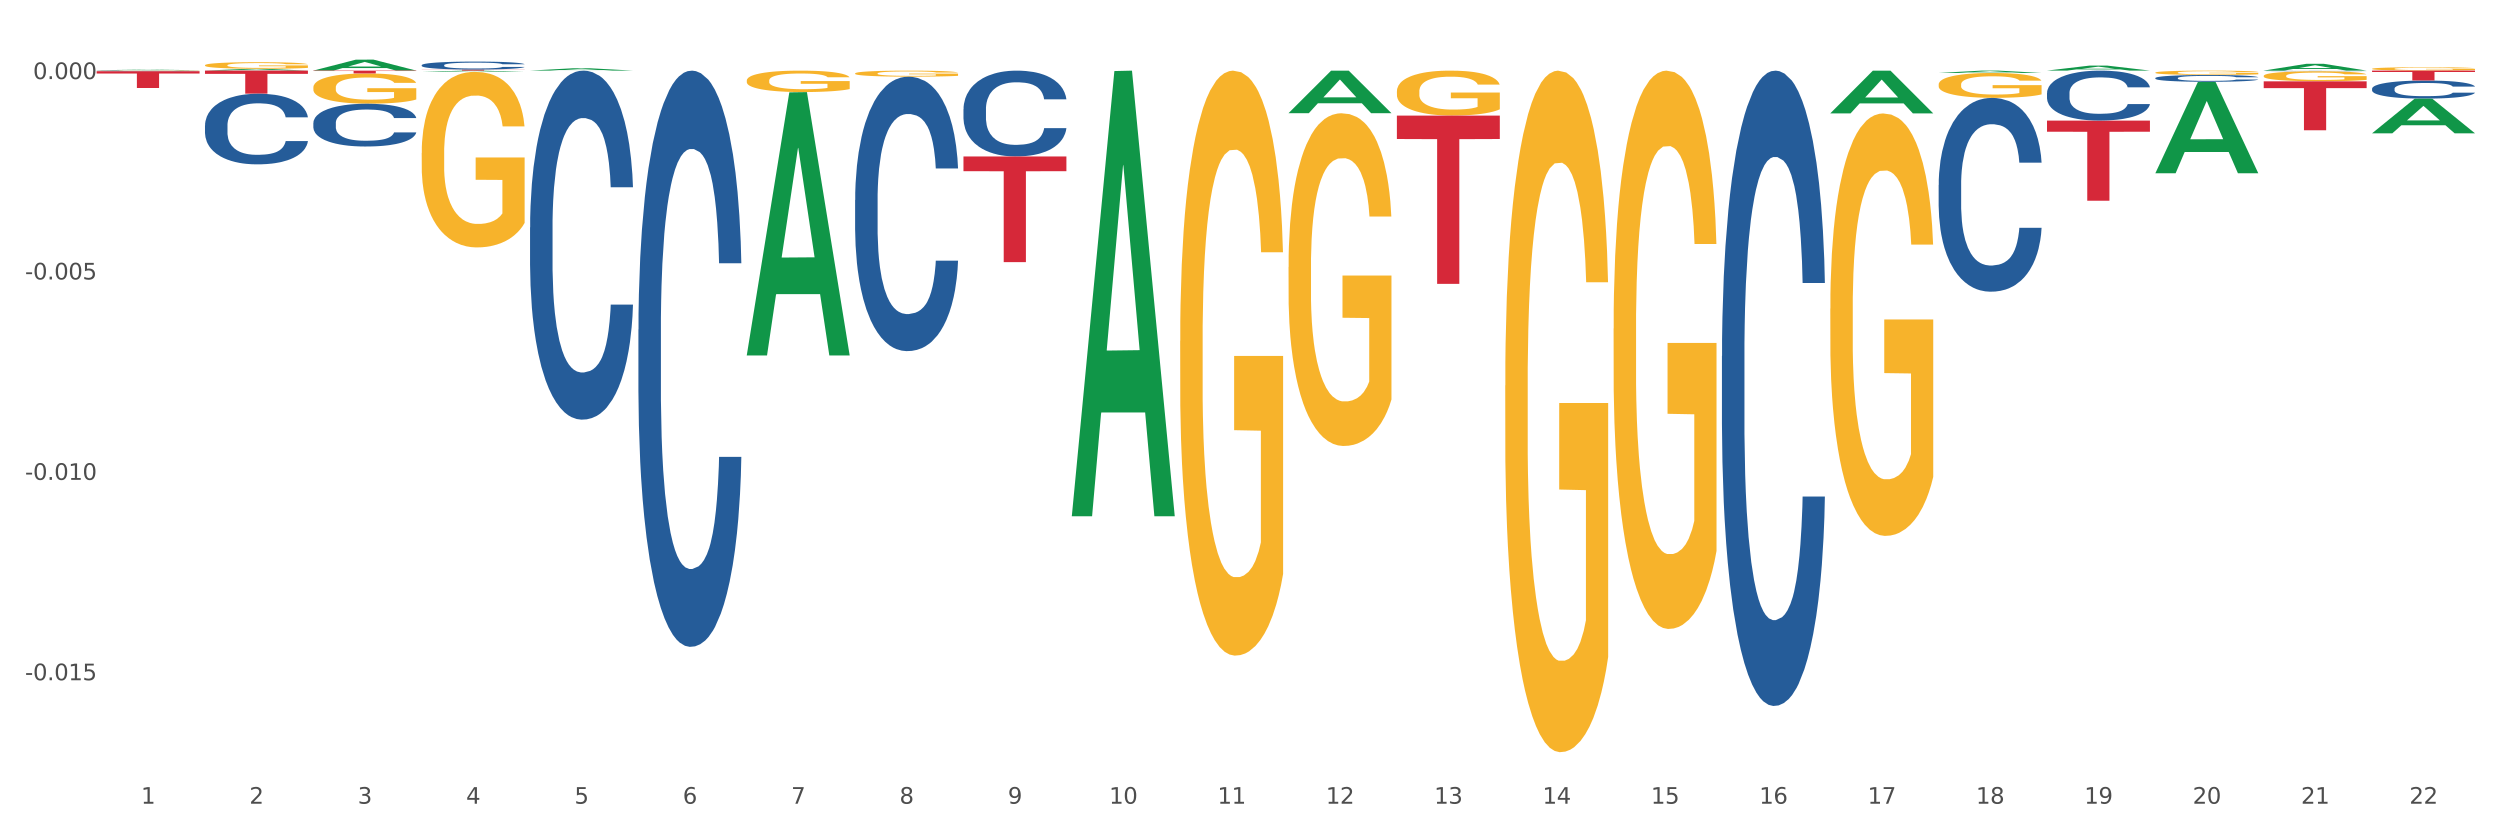 <?xml version="1.0" encoding="utf-8" standalone="no"?>
<!DOCTYPE svg PUBLIC "-//W3C//DTD SVG 1.1//EN"
  "http://www.w3.org/Graphics/SVG/1.1/DTD/svg11.dtd">
<svg xmlns:xlink="http://www.w3.org/1999/xlink" width="1080pt" height="360pt" viewBox="0 0 1080 360" xmlns="http://www.w3.org/2000/svg" version="1.1">
 <rect x="0" y="0" width="1080" height="360" fill="#333333" stroke="none"/>
 <defs>
  <style type="text/css">*{stroke-linejoin: round; stroke-linecap: butt}</style>
 </defs>
 <g id="figure_1">
  <g id="patch_1">
   <path d="M 0 360 
L 1080 360 
L 1080 0 
L 0 0 
z
" style="fill: #ffffff; stroke: #ffffff; stroke-linejoin: miter"/>
  </g>
  <g id="axes_1">
   <g id="matplotlib.axis_1">
    <g id="xtick_1">
     <g id="text_1">
      <!-- 1 -->
      <g style="fill: #4d4d4d" transform="translate(60.927 347.204) scale(0.096 -0.096)">
       <defs>
        <path id="DejaVuSans-31" d="M 794 531 
L 1825 531 
L 1825 4091 
L 703 3866 
L 703 4441 
L 1819 4666 
L 2450 4666 
L 2450 531 
L 3481 531 
L 3481 0 
L 794 0 
L 794 531 
z
" transform="scale(0.016)"/>
       </defs>
       <use xlink:href="#DejaVuSans-31"/>
      </g>
     </g>
    </g>
    <g id="xtick_2">
     <g id="text_2">
      <!-- 2 -->
      <g style="fill: #4d4d4d" transform="translate(107.736 347.204) scale(0.096 -0.096)">
       <defs>
        <path id="DejaVuSans-32" d="M 1228 531 
L 3431 531 
L 3431 0 
L 469 0 
L 469 531 
Q 828 903 1448 1529 
Q 2069 2156 2228 2338 
Q 2531 2678 2651 2914 
Q 2772 3150 2772 3378 
Q 2772 3750 2511 3984 
Q 2250 4219 1831 4219 
Q 1534 4219 1204 4116 
Q 875 4013 500 3803 
L 500 4441 
Q 881 4594 1212 4672 
Q 1544 4750 1819 4750 
Q 2544 4750 2975 4387 
Q 3406 4025 3406 3419 
Q 3406 3131 3298 2873 
Q 3191 2616 2906 2266 
Q 2828 2175 2409 1742 
Q 1991 1309 1228 531 
z
" transform="scale(0.016)"/>
       </defs>
       <use xlink:href="#DejaVuSans-32"/>
      </g>
     </g>
    </g>
    <g id="xtick_3">
     <g id="text_3">
      <!-- 3 -->
      <g style="fill: #4d4d4d" transform="translate(154.544 347.204) scale(0.096 -0.096)">
       <defs>
        <path id="DejaVuSans-33" d="M 2597 2516 
Q 3050 2419 3304 2112 
Q 3559 1806 3559 1356 
Q 3559 666 3084 287 
Q 2609 -91 1734 -91 
Q 1441 -91 1130 -33 
Q 819 25 488 141 
L 488 750 
Q 750 597 1062 519 
Q 1375 441 1716 441 
Q 2309 441 2620 675 
Q 2931 909 2931 1356 
Q 2931 1769 2642 2001 
Q 2353 2234 1838 2234 
L 1294 2234 
L 1294 2753 
L 1863 2753 
Q 2328 2753 2575 2939 
Q 2822 3125 2822 3475 
Q 2822 3834 2567 4026 
Q 2313 4219 1838 4219 
Q 1578 4219 1281 4162 
Q 984 4106 628 3988 
L 628 4550 
Q 988 4650 1302 4700 
Q 1616 4750 1894 4750 
Q 2613 4750 3031 4423 
Q 3450 4097 3450 3541 
Q 3450 3153 3228 2886 
Q 3006 2619 2597 2516 
z
" transform="scale(0.016)"/>
       </defs>
       <use xlink:href="#DejaVuSans-33"/>
      </g>
     </g>
    </g>
    <g id="xtick_4">
     <g id="text_4">
      <!-- 4 -->
      <g style="fill: #4d4d4d" transform="translate(201.353 347.204) scale(0.096 -0.096)">
       <defs>
        <path id="DejaVuSans-34" d="M 2419 4116 
L 825 1625 
L 2419 1625 
L 2419 4116 
z
M 2253 4666 
L 3047 4666 
L 3047 1625 
L 3713 1625 
L 3713 1100 
L 3047 1100 
L 3047 0 
L 2419 0 
L 2419 1100 
L 313 1100 
L 313 1709 
L 2253 4666 
z
" transform="scale(0.016)"/>
       </defs>
       <use xlink:href="#DejaVuSans-34"/>
      </g>
     </g>
    </g>
    <g id="xtick_5">
     <g id="text_5">
      <!-- 5 -->
      <g style="fill: #4d4d4d" transform="translate(248.162 347.204) scale(0.096 -0.096)">
       <defs>
        <path id="DejaVuSans-35" d="M 691 4666 
L 3169 4666 
L 3169 4134 
L 1269 4134 
L 1269 2991 
Q 1406 3038 1543 3061 
Q 1681 3084 1819 3084 
Q 2600 3084 3056 2656 
Q 3513 2228 3513 1497 
Q 3513 744 3044 326 
Q 2575 -91 1722 -91 
Q 1428 -91 1123 -41 
Q 819 9 494 109 
L 494 744 
Q 775 591 1075 516 
Q 1375 441 1709 441 
Q 2250 441 2565 725 
Q 2881 1009 2881 1497 
Q 2881 1984 2565 2268 
Q 2250 2553 1709 2553 
Q 1456 2553 1204 2497 
Q 953 2441 691 2322 
L 691 4666 
z
" transform="scale(0.016)"/>
       </defs>
       <use xlink:href="#DejaVuSans-35"/>
      </g>
     </g>
    </g>
    <g id="xtick_6">
     <g id="text_6">
      <!-- 6 -->
      <g style="fill: #4d4d4d" transform="translate(294.971 347.204) scale(0.096 -0.096)">
       <defs>
        <path id="DejaVuSans-36" d="M 2113 2584 
Q 1688 2584 1439 2293 
Q 1191 2003 1191 1497 
Q 1191 994 1439 701 
Q 1688 409 2113 409 
Q 2538 409 2786 701 
Q 3034 994 3034 1497 
Q 3034 2003 2786 2293 
Q 2538 2584 2113 2584 
z
M 3366 4563 
L 3366 3988 
Q 3128 4100 2886 4159 
Q 2644 4219 2406 4219 
Q 1781 4219 1451 3797 
Q 1122 3375 1075 2522 
Q 1259 2794 1537 2939 
Q 1816 3084 2150 3084 
Q 2853 3084 3261 2657 
Q 3669 2231 3669 1497 
Q 3669 778 3244 343 
Q 2819 -91 2113 -91 
Q 1303 -91 875 529 
Q 447 1150 447 2328 
Q 447 3434 972 4092 
Q 1497 4750 2381 4750 
Q 2619 4750 2861 4703 
Q 3103 4656 3366 4563 
z
" transform="scale(0.016)"/>
       </defs>
       <use xlink:href="#DejaVuSans-36"/>
      </g>
     </g>
    </g>
    <g id="xtick_7">
     <g id="text_7">
      <!-- 7 -->
      <g style="fill: #4d4d4d" transform="translate(341.78 347.204) scale(0.096 -0.096)">
       <defs>
        <path id="DejaVuSans-37" d="M 525 4666 
L 3525 4666 
L 3525 4397 
L 1831 0 
L 1172 0 
L 2766 4134 
L 525 4134 
L 525 4666 
z
" transform="scale(0.016)"/>
       </defs>
       <use xlink:href="#DejaVuSans-37"/>
      </g>
     </g>
    </g>
    <g id="xtick_8">
     <g id="text_8">
      <!-- 8 -->
      <g style="fill: #4d4d4d" transform="translate(388.588 347.204) scale(0.096 -0.096)">
       <defs>
        <path id="DejaVuSans-38" d="M 2034 2216 
Q 1584 2216 1326 1975 
Q 1069 1734 1069 1313 
Q 1069 891 1326 650 
Q 1584 409 2034 409 
Q 2484 409 2743 651 
Q 3003 894 3003 1313 
Q 3003 1734 2745 1975 
Q 2488 2216 2034 2216 
z
M 1403 2484 
Q 997 2584 770 2862 
Q 544 3141 544 3541 
Q 544 4100 942 4425 
Q 1341 4750 2034 4750 
Q 2731 4750 3128 4425 
Q 3525 4100 3525 3541 
Q 3525 3141 3298 2862 
Q 3072 2584 2669 2484 
Q 3125 2378 3379 2068 
Q 3634 1759 3634 1313 
Q 3634 634 3220 271 
Q 2806 -91 2034 -91 
Q 1263 -91 848 271 
Q 434 634 434 1313 
Q 434 1759 690 2068 
Q 947 2378 1403 2484 
z
M 1172 3481 
Q 1172 3119 1398 2916 
Q 1625 2713 2034 2713 
Q 2441 2713 2670 2916 
Q 2900 3119 2900 3481 
Q 2900 3844 2670 4047 
Q 2441 4250 2034 4250 
Q 1625 4250 1398 4047 
Q 1172 3844 1172 3481 
z
" transform="scale(0.016)"/>
       </defs>
       <use xlink:href="#DejaVuSans-38"/>
      </g>
     </g>
    </g>
    <g id="xtick_9">
     <g id="text_9">
      <!-- 9 -->
      <g style="fill: #4d4d4d" transform="translate(435.397 347.204) scale(0.096 -0.096)">
       <defs>
        <path id="DejaVuSans-39" d="M 703 97 
L 703 672 
Q 941 559 1184 500 
Q 1428 441 1663 441 
Q 2288 441 2617 861 
Q 2947 1281 2994 2138 
Q 2813 1869 2534 1725 
Q 2256 1581 1919 1581 
Q 1219 1581 811 2004 
Q 403 2428 403 3163 
Q 403 3881 828 4315 
Q 1253 4750 1959 4750 
Q 2769 4750 3195 4129 
Q 3622 3509 3622 2328 
Q 3622 1225 3098 567 
Q 2575 -91 1691 -91 
Q 1453 -91 1209 -44 
Q 966 3 703 97 
z
M 1959 2075 
Q 2384 2075 2632 2365 
Q 2881 2656 2881 3163 
Q 2881 3666 2632 3958 
Q 2384 4250 1959 4250 
Q 1534 4250 1286 3958 
Q 1038 3666 1038 3163 
Q 1038 2656 1286 2365 
Q 1534 2075 1959 2075 
z
" transform="scale(0.016)"/>
       </defs>
       <use xlink:href="#DejaVuSans-39"/>
      </g>
     </g>
    </g>
    <g id="xtick_10">
     <g id="text_10">
      <!-- 10 -->
      <g style="fill: #4d4d4d" transform="translate(479.152 347.204) scale(0.096 -0.096)">
       <defs>
        <path id="DejaVuSans-30" d="M 2034 4250 
Q 1547 4250 1301 3770 
Q 1056 3291 1056 2328 
Q 1056 1369 1301 889 
Q 1547 409 2034 409 
Q 2525 409 2770 889 
Q 3016 1369 3016 2328 
Q 3016 3291 2770 3770 
Q 2525 4250 2034 4250 
z
M 2034 4750 
Q 2819 4750 3233 4129 
Q 3647 3509 3647 2328 
Q 3647 1150 3233 529 
Q 2819 -91 2034 -91 
Q 1250 -91 836 529 
Q 422 1150 422 2328 
Q 422 3509 836 4129 
Q 1250 4750 2034 4750 
z
" transform="scale(0.016)"/>
       </defs>
       <use xlink:href="#DejaVuSans-31"/>
       <use xlink:href="#DejaVuSans-30" transform="translate(63.623 0)"/>
      </g>
     </g>
    </g>
    <g id="xtick_11">
     <g id="text_11">
      <!-- 11 -->
      <g style="fill: #4d4d4d" transform="translate(525.961 347.204) scale(0.096 -0.096)">
       <use xlink:href="#DejaVuSans-31"/>
       <use xlink:href="#DejaVuSans-31" transform="translate(63.623 0)"/>
      </g>
     </g>
    </g>
    <g id="xtick_12">
     <g id="text_12">
      <!-- 12 -->
      <g style="fill: #4d4d4d" transform="translate(572.77 347.204) scale(0.096 -0.096)">
       <use xlink:href="#DejaVuSans-31"/>
       <use xlink:href="#DejaVuSans-32" transform="translate(63.623 0)"/>
      </g>
     </g>
    </g>
    <g id="xtick_13">
     <g id="text_13">
      <!-- 13 -->
      <g style="fill: #4d4d4d" transform="translate(619.578 347.204) scale(0.096 -0.096)">
       <use xlink:href="#DejaVuSans-31"/>
       <use xlink:href="#DejaVuSans-33" transform="translate(63.623 0)"/>
      </g>
     </g>
    </g>
    <g id="xtick_14">
     <g id="text_14">
      <!-- 14 -->
      <g style="fill: #4d4d4d" transform="translate(666.387 347.204) scale(0.096 -0.096)">
       <use xlink:href="#DejaVuSans-31"/>
       <use xlink:href="#DejaVuSans-34" transform="translate(63.623 0)"/>
      </g>
     </g>
    </g>
    <g id="xtick_15">
     <g id="text_15">
      <!-- 15 -->
      <g style="fill: #4d4d4d" transform="translate(713.196 347.204) scale(0.096 -0.096)">
       <use xlink:href="#DejaVuSans-31"/>
       <use xlink:href="#DejaVuSans-35" transform="translate(63.623 0)"/>
      </g>
     </g>
    </g>
    <g id="xtick_16">
     <g id="text_16">
      <!-- 16 -->
      <g style="fill: #4d4d4d" transform="translate(760.005 347.204) scale(0.096 -0.096)">
       <use xlink:href="#DejaVuSans-31"/>
       <use xlink:href="#DejaVuSans-36" transform="translate(63.623 0)"/>
      </g>
     </g>
    </g>
    <g id="xtick_17">
     <g id="text_17">
      <!-- 17 -->
      <g style="fill: #4d4d4d" transform="translate(806.814 347.204) scale(0.096 -0.096)">
       <use xlink:href="#DejaVuSans-31"/>
       <use xlink:href="#DejaVuSans-37" transform="translate(63.623 0)"/>
      </g>
     </g>
    </g>
    <g id="xtick_18">
     <g id="text_18">
      <!-- 18 -->
      <g style="fill: #4d4d4d" transform="translate(853.623 347.204) scale(0.096 -0.096)">
       <use xlink:href="#DejaVuSans-31"/>
       <use xlink:href="#DejaVuSans-38" transform="translate(63.623 0)"/>
      </g>
     </g>
    </g>
    <g id="xtick_19">
     <g id="text_19">
      <!-- 19 -->
      <g style="fill: #4d4d4d" transform="translate(900.431 347.204) scale(0.096 -0.096)">
       <use xlink:href="#DejaVuSans-31"/>
       <use xlink:href="#DejaVuSans-39" transform="translate(63.623 0)"/>
      </g>
     </g>
    </g>
    <g id="xtick_20">
     <g id="text_20">
      <!-- 20 -->
      <g style="fill: #4d4d4d" transform="translate(947.24 347.204) scale(0.096 -0.096)">
       <use xlink:href="#DejaVuSans-32"/>
       <use xlink:href="#DejaVuSans-30" transform="translate(63.623 0)"/>
      </g>
     </g>
    </g>
    <g id="xtick_21">
     <g id="text_21">
      <!-- 21 -->
      <g style="fill: #4d4d4d" transform="translate(994.049 347.204) scale(0.096 -0.096)">
       <use xlink:href="#DejaVuSans-32"/>
       <use xlink:href="#DejaVuSans-31" transform="translate(63.623 0)"/>
      </g>
     </g>
    </g>
    <g id="xtick_22">
     <g id="text_22">
      <!-- 22 -->
      <g style="fill: #4d4d4d" transform="translate(1040.858 347.204) scale(0.096 -0.096)">
       <use xlink:href="#DejaVuSans-32"/>
       <use xlink:href="#DejaVuSans-32" transform="translate(63.623 0)"/>
      </g>
     </g>
    </g>
    <g id="xtick_23"/>
    <g id="xtick_24"/>
    <g id="xtick_25"/>
    <g id="xtick_26"/>
    <g id="xtick_27"/>
    <g id="xtick_28"/>
    <g id="xtick_29"/>
    <g id="xtick_30"/>
    <g id="xtick_31"/>
    <g id="xtick_32"/>
    <g id="xtick_33"/>
    <g id="xtick_34"/>
    <g id="xtick_35"/>
    <g id="xtick_36"/>
    <g id="xtick_37"/>
    <g id="xtick_38"/>
    <g id="xtick_39"/>
    <g id="xtick_40"/>
    <g id="xtick_41"/>
    <g id="xtick_42"/>
    <g id="xtick_43"/>
   </g>
   <g id="matplotlib.axis_2">
    <g id="ytick_1">
     <g id="text_23">
      <!-- -0.015 -->
      <g style="fill: #4d4d4d" transform="translate(10.8 293.868) scale(0.096 -0.096)">
       <defs>
        <path id="DejaVuSans-2d" d="M 313 2009 
L 1997 2009 
L 1997 1497 
L 313 1497 
L 313 2009 
z
" transform="scale(0.016)"/>
        <path id="DejaVuSans-2e" d="M 684 794 
L 1344 794 
L 1344 0 
L 684 0 
L 684 794 
z
" transform="scale(0.016)"/>
       </defs>
       <use xlink:href="#DejaVuSans-2d"/>
       <use xlink:href="#DejaVuSans-30" transform="translate(36.084 0)"/>
       <use xlink:href="#DejaVuSans-2e" transform="translate(99.707 0)"/>
       <use xlink:href="#DejaVuSans-30" transform="translate(131.494 0)"/>
       <use xlink:href="#DejaVuSans-31" transform="translate(195.117 0)"/>
       <use xlink:href="#DejaVuSans-35" transform="translate(258.74 0)"/>
      </g>
     </g>
    </g>
    <g id="ytick_2">
     <g id="text_24">
      <!-- -0.010 -->
      <g style="fill: #4d4d4d" transform="translate(10.8 207.299) scale(0.096 -0.096)">
       <use xlink:href="#DejaVuSans-2d"/>
       <use xlink:href="#DejaVuSans-30" transform="translate(36.084 0)"/>
       <use xlink:href="#DejaVuSans-2e" transform="translate(99.707 0)"/>
       <use xlink:href="#DejaVuSans-30" transform="translate(131.494 0)"/>
       <use xlink:href="#DejaVuSans-31" transform="translate(195.117 0)"/>
       <use xlink:href="#DejaVuSans-30" transform="translate(258.74 0)"/>
      </g>
     </g>
    </g>
    <g id="ytick_3">
     <g id="text_25">
      <!-- -0.005 -->
      <g style="fill: #4d4d4d" transform="translate(10.8 120.73) scale(0.096 -0.096)">
       <use xlink:href="#DejaVuSans-2d"/>
       <use xlink:href="#DejaVuSans-30" transform="translate(36.084 0)"/>
       <use xlink:href="#DejaVuSans-2e" transform="translate(99.707 0)"/>
       <use xlink:href="#DejaVuSans-30" transform="translate(131.494 0)"/>
       <use xlink:href="#DejaVuSans-30" transform="translate(195.117 0)"/>
       <use xlink:href="#DejaVuSans-35" transform="translate(258.74 0)"/>
      </g>
     </g>
    </g>
    <g id="ytick_4">
     <g id="text_26">
      <!-- 0.000 -->
      <g style="fill: #4d4d4d" transform="translate(14.264 34.161) scale(0.096 -0.096)">
       <use xlink:href="#DejaVuSans-30"/>
       <use xlink:href="#DejaVuSans-2e" transform="translate(63.623 0)"/>
       <use xlink:href="#DejaVuSans-30" transform="translate(95.41 0)"/>
       <use xlink:href="#DejaVuSans-30" transform="translate(159.033 0)"/>
       <use xlink:href="#DejaVuSans-30" transform="translate(222.656 0)"/>
      </g>
     </g>
    </g>
    <g id="ytick_5"/>
    <g id="ytick_6"/>
    <g id="ytick_7"/>
    <g id="ytick_8"/>
   </g>
   <g id="PolyCollection_1">
    <path d="M 41.746 30.341 
L 41.792 30.34 
L 60.13 30.1 
L 67.74 30.1 
L 86.215 30.341 
L 77.413 30.341 
L 73.424 30.285 
L 54.491 30.285 
L 54.354 30.286 
L 50.503 30.341 
L 41.746 30.341 
L 41.746 30.341 
L 56.875 30.251 
L 71.041 30.251 
L 64.027 30.151 
L 63.935 30.151 
L 63.843 30.152 
L 56.829 30.251 
L 56.875 30.251 
L 41.746 30.341 
z
" clip-path="url(#pc61a781852)" style="fill: #109648"/>
    <path d="M 88.555 30.493 
L 88.601 30.492 
L 106.939 29.734 
L 114.549 29.733 
L 133.024 30.494 
L 124.222 30.494 
L 120.233 30.317 
L 101.3 30.317 
L 101.162 30.32 
L 97.311 30.494 
L 88.555 30.494 
L 88.555 30.493 
L 103.684 30.211 
L 117.849 30.211 
L 110.835 29.895 
L 110.744 29.894 
L 110.652 29.896 
L 103.638 30.211 
L 103.684 30.211 
L 88.555 30.493 
z
" clip-path="url(#pc61a781852)" style="fill: #109648"/>
    <path d="M 931.114 31.373 
L 931.166 31.371 
L 931.166 31.31 
L 931.271 31.257 
L 931.797 31.13 
L 932.584 31.025 
L 933.162 30.968 
L 933.739 30.923 
L 934.422 30.877 
L 935.262 30.829 
L 936.784 30.76 
L 937.729 30.724 
L 938.884 30.687 
L 940.984 30.632 
L 942.507 30.602 
L 944.082 30.576 
L 946.654 30.546 
L 948.334 30.532 
L 950.119 30.522 
L 952.272 30.515 
L 953.899 30.513 
L 957.47 30.519 
L 960.515 30.534 
L 961.985 30.546 
L 963.875 30.566 
L 964.872 30.58 
L 966.5 30.607 
L 968.18 30.642 
L 969.335 30.673 
L 971.067 30.731 
L 972.38 30.789 
L 973.587 30.86 
L 974.217 30.909 
L 974.69 30.955 
L 975.11 31.008 
L 975.53 31.091 
L 966.08 31.091 
L 965.712 31.031 
L 965.135 30.975 
L 964.295 30.921 
L 963.56 30.887 
L 962.3 30.845 
L 961.145 30.817 
L 959.937 30.797 
L 958.467 30.78 
L 957.312 30.772 
L 955.684 30.765 
L 952.482 30.766 
L 950.329 30.78 
L 948.859 30.797 
L 947.914 30.812 
L 947.074 30.829 
L 946.129 30.853 
L 945.027 30.889 
L 944.239 30.921 
L 943.452 30.962 
L 942.822 31.002 
L 942.244 31.05 
L 941.772 31.101 
L 941.404 31.154 
L 941.089 31.218 
L 940.827 31.325 
L 940.827 31.558 
L 940.932 31.61 
L 941.194 31.68 
L 941.509 31.733 
L 942.034 31.795 
L 942.507 31.838 
L 943.399 31.899 
L 944.397 31.95 
L 945.184 31.982 
L 945.972 32.009 
L 947.337 32.047 
L 948.859 32.077 
L 950.172 32.096 
L 951.957 32.113 
L 953.164 32.12 
L 954.214 32.123 
L 956.787 32.123 
L 958.625 32.118 
L 960.672 32.106 
L 962.247 32.091 
L 963.56 32.072 
L 965.03 32.042 
L 965.975 32.013 
L 965.975 31.658 
L 954.424 31.656 
L 954.424 31.42 
L 975.582 31.42 
L 975.582 32.113 
L 974.69 32.149 
L 973.692 32.181 
L 972.642 32.21 
L 971.067 32.245 
L 969.177 32.279 
L 967.497 32.303 
L 965.712 32.323 
L 963.612 32.342 
L 960.882 32.359 
L 959.202 32.366 
L 957.102 32.371 
L 954.634 32.373 
L 952.482 32.369 
L 950.382 32.361 
L 948.177 32.345 
L 946.024 32.323 
L 944.397 32.301 
L 942.769 32.274 
L 941.037 32.239 
L 939.672 32.205 
L 938.622 32.174 
L 937.467 32.135 
L 936.207 32.084 
L 935.262 32.038 
L 934.422 31.991 
L 933.529 31.93 
L 932.899 31.877 
L 932.269 31.811 
L 931.902 31.761 
L 931.482 31.685 
L 931.166 31.578 
L 931.114 31.373 
z
" clip-path="url(#pc61a781852)" style="fill: #f7b32b"/>
    <path d="M 837.496 36.492 
L 837.549 36.482 
L 837.549 36.128 
L 837.654 35.824 
L 838.179 35.088 
L 838.966 34.479 
L 839.544 34.156 
L 840.121 33.891 
L 840.804 33.626 
L 841.644 33.351 
L 843.166 32.948 
L 844.111 32.742 
L 845.267 32.526 
L 847.367 32.212 
L 848.889 32.035 
L 850.464 31.888 
L 853.037 31.711 
L 854.717 31.633 
L 856.502 31.574 
L 858.654 31.535 
L 860.282 31.525 
L 863.852 31.554 
L 866.897 31.643 
L 868.367 31.711 
L 870.257 31.829 
L 871.255 31.908 
L 872.882 32.065 
L 874.562 32.271 
L 875.717 32.448 
L 877.45 32.781 
L 878.762 33.115 
L 879.97 33.527 
L 880.6 33.812 
L 881.072 34.077 
L 881.492 34.381 
L 881.912 34.862 
L 872.462 34.862 
L 872.095 34.519 
L 871.517 34.195 
L 870.677 33.881 
L 869.942 33.684 
L 868.682 33.439 
L 867.527 33.282 
L 866.319 33.164 
L 864.849 33.066 
L 863.694 33.017 
L 862.067 32.978 
L 858.864 32.988 
L 856.712 33.066 
L 855.242 33.164 
L 854.297 33.253 
L 853.457 33.351 
L 852.512 33.488 
L 851.409 33.694 
L 850.622 33.881 
L 849.834 34.116 
L 849.204 34.352 
L 848.627 34.627 
L 848.154 34.921 
L 847.787 35.225 
L 847.472 35.598 
L 847.209 36.217 
L 847.209 37.562 
L 847.314 37.866 
L 847.577 38.268 
L 847.892 38.573 
L 848.417 38.936 
L 848.889 39.181 
L 849.782 39.535 
L 850.779 39.829 
L 851.567 40.015 
L 852.354 40.173 
L 853.719 40.388 
L 855.242 40.565 
L 856.554 40.673 
L 858.339 40.771 
L 859.547 40.811 
L 860.597 40.83 
L 863.169 40.83 
L 865.007 40.801 
L 867.054 40.732 
L 868.629 40.644 
L 869.942 40.536 
L 871.412 40.359 
L 872.357 40.192 
L 872.357 38.141 
L 860.807 38.131 
L 860.807 36.767 
L 881.965 36.767 
L 881.965 40.771 
L 881.072 40.977 
L 880.075 41.164 
L 879.025 41.331 
L 877.45 41.537 
L 875.56 41.733 
L 873.88 41.871 
L 872.095 41.988 
L 869.995 42.096 
L 867.264 42.195 
L 865.584 42.234 
L 863.484 42.263 
L 861.017 42.273 
L 858.864 42.253 
L 856.764 42.204 
L 854.559 42.116 
L 852.407 41.988 
L 850.779 41.861 
L 849.152 41.704 
L 847.419 41.498 
L 846.054 41.301 
L 845.004 41.125 
L 843.849 40.899 
L 842.589 40.604 
L 841.644 40.339 
L 840.804 40.065 
L 839.911 39.711 
L 839.281 39.407 
L 838.651 39.024 
L 838.284 38.739 
L 837.864 38.298 
L 837.549 37.679 
L 837.496 36.492 
z
" clip-path="url(#pc61a781852)" style="fill: #f7b32b"/>
    <path d="M 790.688 133.339 
L 790.74 133.172 
L 790.74 127.172 
L 790.845 122.005 
L 791.37 109.504 
L 792.158 99.171 
L 792.735 93.671 
L 793.313 89.17 
L 793.995 84.67 
L 794.835 80.003 
L 796.358 73.17 
L 797.303 69.67 
L 798.458 66.003 
L 800.558 60.669 
L 802.08 57.669 
L 803.655 55.169 
L 806.228 52.169 
L 807.908 50.836 
L 809.693 49.836 
L 811.845 49.169 
L 813.473 49.002 
L 817.043 49.502 
L 820.088 51.002 
L 821.558 52.169 
L 823.448 54.169 
L 824.446 55.503 
L 826.073 58.169 
L 827.753 61.669 
L 828.908 64.67 
L 830.641 70.336 
L 831.953 76.003 
L 833.161 83.004 
L 833.791 87.837 
L 834.263 92.337 
L 834.683 97.504 
L 835.103 105.671 
L 825.653 105.671 
L 825.286 99.837 
L 824.708 94.337 
L 823.868 89.004 
L 823.133 85.67 
L 821.873 81.503 
L 820.718 78.837 
L 819.511 76.837 
L 818.041 75.17 
L 816.886 74.337 
L 815.258 73.67 
L 812.055 73.837 
L 809.903 75.17 
L 808.433 76.837 
L 807.488 78.337 
L 806.648 80.003 
L 805.703 82.337 
L 804.6 85.837 
L 803.813 89.004 
L 803.025 93.004 
L 802.395 97.004 
L 801.818 101.671 
L 801.345 106.671 
L 800.978 111.838 
L 800.663 118.171 
L 800.4 128.672 
L 800.4 151.506 
L 800.505 156.673 
L 800.768 163.506 
L 801.083 168.673 
L 801.608 174.84 
L 802.08 179.007 
L 802.973 185.007 
L 803.97 190.007 
L 804.758 193.174 
L 805.545 195.841 
L 806.91 199.508 
L 808.433 202.508 
L 809.745 204.341 
L 811.53 206.008 
L 812.738 206.674 
L 813.788 207.008 
L 816.361 207.008 
L 818.198 206.508 
L 820.246 205.341 
L 821.821 203.841 
L 823.133 202.008 
L 824.603 199.008 
L 825.548 196.174 
L 825.548 161.34 
L 813.998 161.173 
L 813.998 138.005 
L 835.156 138.005 
L 835.156 206.008 
L 834.263 209.508 
L 833.266 212.675 
L 832.216 215.508 
L 830.641 219.008 
L 828.751 222.342 
L 827.071 224.675 
L 825.286 226.675 
L 823.186 228.509 
L 820.456 230.175 
L 818.776 230.842 
L 816.676 231.342 
L 814.208 231.509 
L 812.055 231.175 
L 809.955 230.342 
L 807.75 228.842 
L 805.598 226.675 
L 803.97 224.508 
L 802.343 221.842 
L 800.61 218.342 
L 799.245 215.008 
L 798.195 212.008 
L 797.04 208.175 
L 795.78 203.174 
L 794.835 198.674 
L 793.995 194.007 
L 793.103 188.007 
L 792.473 182.84 
L 791.843 176.34 
L 791.475 171.507 
L 791.055 164.006 
L 790.74 153.506 
L 790.688 133.339 
z
" clip-path="url(#pc61a781852)" style="fill: #f7b32b"/>
    <path d="M 509.835 147.294 
L 509.887 147.063 
L 509.887 138.755 
L 509.992 131.6 
L 510.517 114.291 
L 511.305 99.982 
L 511.882 92.366 
L 512.46 86.134 
L 513.142 79.903 
L 513.982 73.441 
L 515.505 63.978 
L 516.45 59.132 
L 517.605 54.054 
L 519.705 46.669 
L 521.227 42.515 
L 522.802 39.053 
L 525.375 34.899 
L 527.055 33.052 
L 528.84 31.667 
L 530.993 30.744 
L 532.62 30.513 
L 536.19 31.206 
L 539.235 33.283 
L 540.705 34.899 
L 542.595 37.668 
L 543.593 39.514 
L 545.22 43.207 
L 546.9 48.054 
L 548.055 52.208 
L 549.788 60.055 
L 551.1 67.902 
L 552.308 77.595 
L 552.938 84.288 
L 553.411 90.519 
L 553.831 97.674 
L 554.251 108.983 
L 544.8 108.983 
L 544.433 100.905 
L 543.855 93.289 
L 543.015 85.904 
L 542.28 81.288 
L 541.02 75.518 
L 539.865 71.825 
L 538.658 69.056 
L 537.188 66.748 
L 536.033 65.594 
L 534.405 64.671 
L 531.203 64.901 
L 529.05 66.748 
L 527.58 69.056 
L 526.635 71.133 
L 525.795 73.441 
L 524.85 76.672 
L 523.747 81.518 
L 522.96 85.904 
L 522.172 91.443 
L 521.542 96.982 
L 520.965 103.444 
L 520.492 110.367 
L 520.125 117.522 
L 519.81 126.292 
L 519.547 140.832 
L 519.547 172.451 
L 519.652 179.605 
L 519.915 189.068 
L 520.23 196.222 
L 520.755 204.761 
L 521.227 210.531 
L 522.12 218.84 
L 523.117 225.764 
L 523.905 230.149 
L 524.692 233.841 
L 526.057 238.919 
L 527.58 243.073 
L 528.893 245.612 
L 530.678 247.92 
L 531.885 248.843 
L 532.935 249.304 
L 535.508 249.304 
L 537.345 248.612 
L 539.393 246.996 
L 540.968 244.919 
L 542.28 242.381 
L 543.75 238.226 
L 544.695 234.303 
L 544.695 186.067 
L 533.145 185.836 
L 533.145 153.756 
L 554.303 153.756 
L 554.303 247.92 
L 553.411 252.766 
L 552.413 257.151 
L 551.363 261.075 
L 549.788 265.921 
L 547.898 270.537 
L 546.218 273.768 
L 544.433 276.538 
L 542.333 279.076 
L 539.603 281.384 
L 537.923 282.308 
L 535.823 283 
L 533.355 283.231 
L 531.203 282.769 
L 529.103 281.615 
L 526.897 279.538 
L 524.745 276.538 
L 523.117 273.537 
L 521.49 269.845 
L 519.757 264.998 
L 518.392 260.382 
L 517.342 256.228 
L 516.187 250.92 
L 514.927 243.996 
L 513.982 237.765 
L 513.142 231.303 
L 512.25 222.994 
L 511.62 215.839 
L 510.99 206.839 
L 510.622 200.146 
L 510.202 189.76 
L 509.887 175.22 
L 509.835 147.294 
z
" clip-path="url(#pc61a781852)" style="fill: #f7b32b"/>
    <path d="M 369.408 31.718 
L 369.461 31.715 
L 369.461 31.629 
L 369.566 31.556 
L 370.091 31.377 
L 370.878 31.23 
L 371.456 31.151 
L 372.033 31.087 
L 372.716 31.023 
L 373.556 30.956 
L 375.078 30.858 
L 376.023 30.809 
L 377.178 30.756 
L 379.278 30.68 
L 380.801 30.637 
L 382.376 30.601 
L 384.949 30.559 
L 386.629 30.54 
L 388.414 30.525 
L 390.566 30.516 
L 392.194 30.513 
L 395.764 30.521 
L 398.809 30.542 
L 400.279 30.559 
L 402.169 30.587 
L 403.166 30.606 
L 404.794 30.644 
L 406.474 30.694 
L 407.629 30.737 
L 409.361 30.818 
L 410.674 30.899 
L 411.882 30.999 
L 412.512 31.068 
L 412.984 31.132 
L 413.404 31.206 
L 413.824 31.323 
L 404.374 31.323 
L 404.006 31.239 
L 403.429 31.161 
L 402.589 31.085 
L 401.854 31.037 
L 400.594 30.977 
L 399.439 30.939 
L 398.231 30.911 
L 396.761 30.887 
L 395.606 30.875 
L 393.979 30.866 
L 390.776 30.868 
L 388.624 30.887 
L 387.154 30.911 
L 386.209 30.932 
L 385.369 30.956 
L 384.424 30.989 
L 383.321 31.039 
L 382.533 31.085 
L 381.746 31.142 
L 381.116 31.199 
L 380.538 31.265 
L 380.066 31.337 
L 379.698 31.411 
L 379.383 31.501 
L 379.121 31.651 
L 379.121 31.977 
L 379.226 32.051 
L 379.488 32.148 
L 379.803 32.222 
L 380.328 32.31 
L 380.801 32.37 
L 381.693 32.455 
L 382.691 32.527 
L 383.478 32.572 
L 384.266 32.61 
L 385.631 32.662 
L 387.154 32.705 
L 388.466 32.731 
L 390.251 32.755 
L 391.459 32.765 
L 392.509 32.769 
L 395.081 32.769 
L 396.919 32.762 
L 398.966 32.745 
L 400.541 32.724 
L 401.854 32.698 
L 403.324 32.655 
L 404.269 32.615 
L 404.269 32.117 
L 392.719 32.115 
L 392.719 31.784 
L 413.877 31.784 
L 413.877 32.755 
L 412.984 32.805 
L 411.987 32.85 
L 410.937 32.891 
L 409.361 32.941 
L 407.471 32.988 
L 405.791 33.022 
L 404.006 33.05 
L 401.906 33.076 
L 399.176 33.1 
L 397.496 33.11 
L 395.396 33.117 
L 392.929 33.119 
L 390.776 33.114 
L 388.676 33.102 
L 386.471 33.081 
L 384.319 33.05 
L 382.691 33.019 
L 381.063 32.981 
L 379.331 32.931 
L 377.966 32.884 
L 376.916 32.841 
L 375.761 32.786 
L 374.501 32.715 
L 373.556 32.65 
L 372.716 32.584 
L 371.823 32.498 
L 371.193 32.424 
L 370.563 32.331 
L 370.196 32.262 
L 369.776 32.155 
L 369.461 32.005 
L 369.408 31.718 
z
" clip-path="url(#pc61a781852)" style="fill: #f7b32b"/>
    <path d="M 322.599 34.792 
L 322.652 34.784 
L 322.652 34.479 
L 322.757 34.217 
L 323.282 33.583 
L 324.069 33.059 
L 324.647 32.78 
L 325.224 32.551 
L 325.907 32.323 
L 326.747 32.086 
L 328.27 31.74 
L 329.215 31.562 
L 330.37 31.376 
L 332.47 31.105 
L 333.992 30.953 
L 335.567 30.826 
L 338.14 30.674 
L 339.82 30.606 
L 341.605 30.556 
L 343.757 30.522 
L 345.385 30.513 
L 348.955 30.539 
L 352 30.615 
L 353.47 30.674 
L 355.36 30.776 
L 356.358 30.843 
L 357.985 30.979 
L 359.665 31.156 
L 360.82 31.308 
L 362.553 31.596 
L 363.865 31.883 
L 365.073 32.238 
L 365.703 32.484 
L 366.175 32.712 
L 366.595 32.974 
L 367.015 33.388 
L 357.565 33.388 
L 357.198 33.092 
L 356.62 32.813 
L 355.78 32.543 
L 355.045 32.374 
L 353.785 32.162 
L 352.63 32.027 
L 351.422 31.926 
L 349.952 31.841 
L 348.797 31.799 
L 347.17 31.765 
L 343.967 31.773 
L 341.815 31.841 
L 340.345 31.926 
L 339.4 32.002 
L 338.56 32.086 
L 337.615 32.205 
L 336.512 32.382 
L 335.725 32.543 
L 334.937 32.746 
L 334.307 32.949 
L 333.73 33.186 
L 333.257 33.439 
L 332.89 33.701 
L 332.575 34.023 
L 332.312 34.555 
L 332.312 35.714 
L 332.417 35.976 
L 332.68 36.323 
L 332.995 36.585 
L 333.52 36.898 
L 333.992 37.109 
L 334.885 37.413 
L 335.882 37.667 
L 336.67 37.828 
L 337.457 37.963 
L 338.822 38.149 
L 340.345 38.301 
L 341.657 38.394 
L 343.442 38.479 
L 344.65 38.513 
L 345.7 38.53 
L 348.272 38.53 
L 350.11 38.504 
L 352.157 38.445 
L 353.733 38.369 
L 355.045 38.276 
L 356.515 38.124 
L 357.46 37.98 
L 357.46 36.213 
L 345.91 36.204 
L 345.91 35.029 
L 367.068 35.029 
L 367.068 38.479 
L 366.175 38.656 
L 365.178 38.817 
L 364.128 38.961 
L 362.553 39.138 
L 360.663 39.308 
L 358.983 39.426 
L 357.198 39.527 
L 355.098 39.62 
L 352.367 39.705 
L 350.687 39.739 
L 348.587 39.764 
L 346.12 39.773 
L 343.967 39.756 
L 341.867 39.713 
L 339.662 39.637 
L 337.51 39.527 
L 335.882 39.417 
L 334.255 39.282 
L 332.522 39.105 
L 331.157 38.935 
L 330.107 38.783 
L 328.952 38.589 
L 327.692 38.335 
L 326.747 38.107 
L 325.907 37.87 
L 325.014 37.566 
L 324.384 37.304 
L 323.754 36.974 
L 323.387 36.729 
L 322.967 36.348 
L 322.652 35.815 
L 322.599 34.792 
z
" clip-path="url(#pc61a781852)" style="fill: #f7b32b"/>
    <path d="M 650.261 166.572 
L 650.314 166.304 
L 650.314 156.624 
L 650.419 148.288 
L 650.944 128.121 
L 651.731 111.45 
L 652.309 102.576 
L 652.886 95.316 
L 653.569 88.056 
L 654.409 80.527 
L 655.931 69.503 
L 656.876 63.856 
L 658.031 57.94 
L 660.131 49.336 
L 661.654 44.496 
L 663.229 40.462 
L 665.801 35.622 
L 667.481 33.471 
L 669.266 31.858 
L 671.419 30.782 
L 673.047 30.513 
L 676.617 31.32 
L 679.662 33.74 
L 681.132 35.622 
L 683.022 38.849 
L 684.019 41 
L 685.647 45.302 
L 687.327 50.949 
L 688.482 55.789 
L 690.214 64.932 
L 691.527 74.074 
L 692.734 85.367 
L 693.364 93.165 
L 693.837 100.425 
L 694.257 108.761 
L 694.677 121.937 
L 685.227 121.937 
L 684.859 112.525 
L 684.282 103.652 
L 683.442 95.047 
L 682.707 89.67 
L 681.447 82.947 
L 680.292 78.645 
L 679.084 75.418 
L 677.614 72.729 
L 676.459 71.385 
L 674.832 70.309 
L 671.629 70.578 
L 669.476 72.729 
L 668.006 75.418 
L 667.061 77.838 
L 666.221 80.527 
L 665.276 84.292 
L 664.174 89.938 
L 663.386 95.047 
L 662.599 101.501 
L 661.969 107.954 
L 661.391 115.483 
L 660.919 123.55 
L 660.551 131.885 
L 660.236 142.103 
L 659.974 159.044 
L 659.974 195.882 
L 660.079 204.217 
L 660.341 215.242 
L 660.656 223.577 
L 661.181 233.526 
L 661.654 240.249 
L 662.546 249.929 
L 663.544 257.996 
L 664.331 263.104 
L 665.119 267.407 
L 666.484 273.322 
L 668.006 278.162 
L 669.319 281.12 
L 671.104 283.809 
L 672.312 284.885 
L 673.362 285.422 
L 675.934 285.422 
L 677.772 284.616 
L 679.819 282.734 
L 681.394 280.314 
L 682.707 277.356 
L 684.177 272.516 
L 685.122 267.945 
L 685.122 211.746 
L 673.572 211.477 
L 673.572 174.101 
L 694.729 174.101 
L 694.729 283.809 
L 693.837 289.456 
L 692.839 294.565 
L 691.789 299.136 
L 690.214 304.783 
L 688.324 310.16 
L 686.644 313.925 
L 684.859 317.152 
L 682.759 320.109 
L 680.029 322.798 
L 678.349 323.874 
L 676.249 324.681 
L 673.782 324.95 
L 671.629 324.412 
L 669.529 323.067 
L 667.324 320.647 
L 665.171 317.152 
L 663.544 313.656 
L 661.916 309.354 
L 660.184 303.707 
L 658.819 298.329 
L 657.769 293.489 
L 656.614 287.305 
L 655.354 279.238 
L 654.409 271.978 
L 653.569 264.449 
L 652.676 254.769 
L 652.046 246.433 
L 651.416 235.946 
L 651.049 228.149 
L 650.629 216.048 
L 650.314 199.108 
L 650.261 166.572 
z
" clip-path="url(#pc61a781852)" style="fill: #f7b32b"/>
    <path d="M 135.364 30.486 
L 135.41 30.481 
L 153.747 25.764 
L 161.358 25.759 
L 179.833 30.494 
L 171.031 30.494 
L 167.042 29.392 
L 148.109 29.392 
L 147.971 29.41 
L 144.12 30.494 
L 135.364 30.494 
L 135.364 30.486 
L 150.493 28.734 
L 164.658 28.729 
L 157.644 26.769 
L 157.552 26.76 
L 157.461 26.773 
L 150.447 28.729 
L 150.493 28.734 
L 135.364 30.486 
z
" clip-path="url(#pc61a781852)" style="fill: #109648"/>
    <path d="M 603.452 39.486 
L 603.505 39.468 
L 603.505 38.83 
L 603.61 38.28 
L 604.135 36.95 
L 604.922 35.851 
L 605.5 35.266 
L 606.077 34.787 
L 606.76 34.308 
L 607.6 33.812 
L 609.122 33.085 
L 610.067 32.712 
L 611.222 32.322 
L 613.322 31.755 
L 614.845 31.435 
L 616.42 31.17 
L 618.993 30.85 
L 620.673 30.709 
L 622.458 30.602 
L 624.61 30.531 
L 626.238 30.513 
L 629.808 30.567 
L 632.853 30.726 
L 634.323 30.85 
L 636.213 31.063 
L 637.21 31.205 
L 638.838 31.489 
L 640.518 31.861 
L 641.673 32.18 
L 643.406 32.783 
L 644.718 33.386 
L 645.926 34.131 
L 646.556 34.645 
L 647.028 35.124 
L 647.448 35.673 
L 647.868 36.542 
L 638.418 36.542 
L 638.05 35.922 
L 637.473 35.336 
L 636.633 34.769 
L 635.898 34.414 
L 634.638 33.971 
L 633.483 33.687 
L 632.275 33.475 
L 630.805 33.297 
L 629.65 33.209 
L 628.023 33.138 
L 624.82 33.155 
L 622.668 33.297 
L 621.198 33.475 
L 620.253 33.634 
L 619.413 33.812 
L 618.468 34.06 
L 617.365 34.432 
L 616.578 34.769 
L 615.79 35.195 
L 615.16 35.62 
L 614.583 36.117 
L 614.11 36.649 
L 613.742 37.198 
L 613.427 37.872 
L 613.165 38.989 
L 613.165 41.418 
L 613.27 41.968 
L 613.532 42.695 
L 613.847 43.245 
L 614.373 43.901 
L 614.845 44.344 
L 615.738 44.982 
L 616.735 45.514 
L 617.523 45.851 
L 618.31 46.135 
L 619.675 46.525 
L 621.198 46.844 
L 622.51 47.039 
L 624.295 47.217 
L 625.503 47.288 
L 626.553 47.323 
L 629.125 47.323 
L 630.963 47.27 
L 633.01 47.146 
L 634.585 46.986 
L 635.898 46.791 
L 637.368 46.472 
L 638.313 46.17 
L 638.313 42.465 
L 626.763 42.447 
L 626.763 39.982 
L 647.921 39.982 
L 647.921 47.217 
L 647.028 47.589 
L 646.031 47.926 
L 644.981 48.227 
L 643.406 48.6 
L 641.516 48.954 
L 639.836 49.203 
L 638.05 49.415 
L 635.95 49.61 
L 633.22 49.788 
L 631.54 49.859 
L 629.44 49.912 
L 626.973 49.93 
L 624.82 49.894 
L 622.72 49.805 
L 620.515 49.646 
L 618.363 49.415 
L 616.735 49.185 
L 615.108 48.901 
L 613.375 48.529 
L 612.01 48.174 
L 610.96 47.855 
L 609.805 47.447 
L 608.545 46.915 
L 607.6 46.436 
L 606.76 45.94 
L 605.867 45.302 
L 605.237 44.752 
L 604.607 44.06 
L 604.24 43.546 
L 603.82 42.748 
L 603.505 41.631 
L 603.452 39.486 
z
" clip-path="url(#pc61a781852)" style="fill: #f7b32b"/>
    <path d="M 182.173 31.022 
L 182.219 31.021 
L 200.556 30.514 
L 208.166 30.513 
L 226.641 31.023 
L 217.839 31.023 
L 213.851 30.904 
L 194.917 30.904 
L 194.78 30.906 
L 190.929 31.023 
L 182.173 31.023 
L 182.173 31.022 
L 197.301 30.833 
L 211.467 30.833 
L 204.453 30.622 
L 204.361 30.621 
L 204.27 30.622 
L 197.256 30.833 
L 197.301 30.833 
L 182.173 31.022 
z
" clip-path="url(#pc61a781852)" style="fill: #109648"/>
    <path d="M 556.643 115.347 
L 556.696 115.215 
L 556.696 110.489 
L 556.801 106.42 
L 557.326 96.574 
L 558.113 88.435 
L 558.691 84.103 
L 559.269 80.558 
L 559.951 77.014 
L 560.791 73.338 
L 562.314 67.956 
L 563.259 65.199 
L 564.414 62.311 
L 566.514 58.11 
L 568.036 55.747 
L 569.611 53.778 
L 572.184 51.415 
L 573.864 50.365 
L 575.649 49.577 
L 577.801 49.052 
L 579.429 48.92 
L 582.999 49.314 
L 586.044 50.496 
L 587.514 51.415 
L 589.404 52.99 
L 590.402 54.04 
L 592.029 56.141 
L 593.709 58.898 
L 594.864 61.261 
L 596.597 65.724 
L 597.909 70.187 
L 599.117 75.701 
L 599.747 79.508 
L 600.219 83.052 
L 600.639 87.122 
L 601.059 93.555 
L 591.609 93.555 
L 591.242 88.96 
L 590.664 84.628 
L 589.824 80.427 
L 589.089 77.801 
L 587.829 74.519 
L 586.674 72.419 
L 585.467 70.844 
L 583.997 69.531 
L 582.841 68.875 
L 581.214 68.349 
L 578.011 68.481 
L 575.859 69.531 
L 574.389 70.844 
L 573.444 72.025 
L 572.604 73.338 
L 571.659 75.176 
L 570.556 77.933 
L 569.769 80.427 
L 568.981 83.578 
L 568.351 86.728 
L 567.774 90.404 
L 567.301 94.342 
L 566.934 98.412 
L 566.619 103.4 
L 566.356 111.671 
L 566.356 129.656 
L 566.461 133.725 
L 566.724 139.108 
L 567.039 143.177 
L 567.564 148.035 
L 568.036 151.316 
L 568.929 156.042 
L 569.926 159.981 
L 570.714 162.475 
L 571.501 164.575 
L 572.866 167.464 
L 574.389 169.827 
L 575.701 171.271 
L 577.486 172.583 
L 578.694 173.108 
L 579.744 173.371 
L 582.316 173.371 
L 584.154 172.977 
L 586.202 172.058 
L 587.777 170.877 
L 589.089 169.433 
L 590.559 167.07 
L 591.504 164.838 
L 591.504 137.401 
L 579.954 137.27 
L 579.954 119.022 
L 601.112 119.022 
L 601.112 172.583 
L 600.219 175.34 
L 599.222 177.834 
L 598.172 180.066 
L 596.597 182.823 
L 594.707 185.448 
L 593.027 187.286 
L 591.242 188.862 
L 589.142 190.306 
L 586.412 191.618 
L 584.732 192.144 
L 582.631 192.537 
L 580.164 192.669 
L 578.011 192.406 
L 575.911 191.75 
L 573.706 190.568 
L 571.554 188.862 
L 569.926 187.155 
L 568.299 185.055 
L 566.566 182.298 
L 565.201 179.672 
L 564.151 177.309 
L 562.996 174.29 
L 561.736 170.352 
L 560.791 166.807 
L 559.951 163.131 
L 559.059 158.405 
L 558.429 154.336 
L 557.798 149.216 
L 557.431 145.409 
L 557.011 139.502 
L 556.696 131.231 
L 556.643 115.347 
z
" clip-path="url(#pc61a781852)" style="fill: #f7b32b"/>
    <path d="M 135.364 37.77 
L 135.417 37.758 
L 135.417 37.329 
L 135.522 36.959 
L 136.047 36.064 
L 136.834 35.324 
L 137.412 34.93 
L 137.989 34.608 
L 138.672 34.285 
L 139.512 33.951 
L 141.034 33.462 
L 141.979 33.211 
L 143.134 32.949 
L 145.234 32.567 
L 146.757 32.352 
L 148.332 32.173 
L 150.904 31.958 
L 152.584 31.863 
L 154.37 31.791 
L 156.522 31.743 
L 158.15 31.732 
L 161.72 31.767 
L 164.765 31.875 
L 166.235 31.958 
L 168.125 32.102 
L 169.122 32.197 
L 170.75 32.388 
L 172.43 32.639 
L 173.585 32.853 
L 175.317 33.259 
L 176.63 33.665 
L 177.837 34.166 
L 178.467 34.512 
L 178.94 34.834 
L 179.36 35.204 
L 179.78 35.789 
L 170.33 35.789 
L 169.962 35.371 
L 169.385 34.978 
L 168.545 34.596 
L 167.81 34.357 
L 166.55 34.059 
L 165.395 33.868 
L 164.187 33.725 
L 162.717 33.605 
L 161.562 33.546 
L 159.935 33.498 
L 156.732 33.51 
L 154.58 33.605 
L 153.109 33.725 
L 152.164 33.832 
L 151.324 33.951 
L 150.379 34.118 
L 149.277 34.369 
L 148.489 34.596 
L 147.702 34.882 
L 147.072 35.169 
L 146.494 35.503 
L 146.022 35.861 
L 145.654 36.231 
L 145.339 36.684 
L 145.077 37.436 
L 145.077 39.071 
L 145.182 39.441 
L 145.444 39.93 
L 145.759 40.3 
L 146.284 40.742 
L 146.757 41.04 
L 147.649 41.47 
L 148.647 41.828 
L 149.434 42.055 
L 150.222 42.246 
L 151.587 42.508 
L 153.109 42.723 
L 154.422 42.854 
L 156.207 42.974 
L 157.415 43.021 
L 158.465 43.045 
L 161.037 43.045 
L 162.875 43.009 
L 164.922 42.926 
L 166.497 42.818 
L 167.81 42.687 
L 169.28 42.472 
L 170.225 42.269 
L 170.225 39.775 
L 158.675 39.763 
L 158.675 38.104 
L 179.833 38.104 
L 179.833 42.974 
L 178.94 43.224 
L 177.942 43.451 
L 176.892 43.654 
L 175.317 43.904 
L 173.427 44.143 
L 171.747 44.31 
L 169.962 44.453 
L 167.862 44.585 
L 165.132 44.704 
L 163.452 44.752 
L 161.352 44.788 
L 158.885 44.8 
L 156.732 44.776 
L 154.632 44.716 
L 152.427 44.609 
L 150.274 44.453 
L 148.647 44.298 
L 147.019 44.107 
L 145.287 43.857 
L 143.922 43.618 
L 142.872 43.403 
L 141.717 43.129 
L 140.457 42.771 
L 139.512 42.449 
L 138.672 42.114 
L 137.779 41.685 
L 137.149 41.315 
L 136.519 40.849 
L 136.152 40.503 
L 135.732 39.966 
L 135.417 39.214 
L 135.364 37.77 
z
" clip-path="url(#pc61a781852)" style="fill: #f7b32b"/>
    <path d="M 88.555 28.183 
L 88.608 28.181 
L 88.608 28.087 
L 88.713 28.007 
L 89.238 27.812 
L 90.025 27.651 
L 90.603 27.565 
L 91.18 27.495 
L 91.863 27.424 
L 92.703 27.352 
L 94.225 27.245 
L 95.17 27.191 
L 96.325 27.133 
L 98.426 27.05 
L 99.948 27.003 
L 101.523 26.964 
L 104.096 26.918 
L 105.776 26.897 
L 107.561 26.881 
L 109.713 26.871 
L 111.341 26.868 
L 114.911 26.876 
L 117.956 26.899 
L 119.426 26.918 
L 121.316 26.949 
L 122.313 26.97 
L 123.941 27.011 
L 125.621 27.066 
L 126.776 27.113 
L 128.509 27.201 
L 129.821 27.289 
L 131.029 27.398 
L 131.659 27.474 
L 132.131 27.544 
L 132.551 27.625 
L 132.971 27.752 
L 123.521 27.752 
L 123.153 27.661 
L 122.576 27.575 
L 121.736 27.492 
L 121.001 27.44 
L 119.741 27.375 
L 118.586 27.334 
L 117.378 27.302 
L 115.908 27.276 
L 114.753 27.263 
L 113.126 27.253 
L 109.923 27.256 
L 107.771 27.276 
L 106.301 27.302 
L 105.356 27.326 
L 104.516 27.352 
L 103.571 27.388 
L 102.468 27.443 
L 101.681 27.492 
L 100.893 27.554 
L 100.263 27.617 
L 99.686 27.69 
L 99.213 27.768 
L 98.846 27.848 
L 98.531 27.947 
L 98.268 28.111 
L 98.268 28.467 
L 98.373 28.547 
L 98.636 28.654 
L 98.951 28.734 
L 99.476 28.83 
L 99.948 28.895 
L 100.841 28.989 
L 101.838 29.067 
L 102.626 29.116 
L 103.413 29.158 
L 104.778 29.215 
L 106.301 29.262 
L 107.613 29.29 
L 109.398 29.316 
L 110.606 29.327 
L 111.656 29.332 
L 114.228 29.332 
L 116.066 29.324 
L 118.113 29.306 
L 119.688 29.283 
L 121.001 29.254 
L 122.471 29.207 
L 123.416 29.163 
L 123.416 28.62 
L 111.866 28.617 
L 111.866 28.256 
L 133.024 28.256 
L 133.024 29.316 
L 132.131 29.371 
L 131.134 29.42 
L 130.084 29.465 
L 128.509 29.519 
L 126.619 29.571 
L 124.939 29.608 
L 123.153 29.639 
L 121.053 29.667 
L 118.323 29.693 
L 116.643 29.704 
L 114.543 29.711 
L 112.076 29.714 
L 109.923 29.709 
L 107.823 29.696 
L 105.618 29.672 
L 103.466 29.639 
L 101.838 29.605 
L 100.211 29.563 
L 98.478 29.509 
L 97.113 29.457 
L 96.063 29.41 
L 94.908 29.35 
L 93.648 29.272 
L 92.703 29.202 
L 91.863 29.129 
L 90.97 29.036 
L 90.34 28.955 
L 89.71 28.854 
L 89.343 28.778 
L 88.923 28.662 
L 88.608 28.498 
L 88.555 28.183 
z
" clip-path="url(#pc61a781852)" style="fill: #f7b32b"/>
    <path d="M 41.746 30.422 
L 41.799 30.422 
L 41.799 30.418 
L 41.904 30.414 
L 42.429 30.405 
L 43.217 30.397 
L 43.794 30.393 
L 44.372 30.39 
L 45.054 30.386 
L 45.894 30.383 
L 47.417 30.378 
L 48.362 30.375 
L 49.517 30.373 
L 51.617 30.369 
L 53.139 30.367 
L 54.714 30.365 
L 57.287 30.363 
L 58.967 30.362 
L 60.752 30.361 
L 62.904 30.36 
L 64.532 30.36 
L 68.102 30.361 
L 71.147 30.362 
L 72.617 30.363 
L 74.507 30.364 
L 75.505 30.365 
L 77.132 30.367 
L 78.812 30.369 
L 79.967 30.372 
L 81.7 30.376 
L 83.012 30.38 
L 84.22 30.385 
L 84.85 30.389 
L 85.322 30.392 
L 85.742 30.396 
L 86.162 30.402 
L 76.712 30.402 
L 76.345 30.398 
L 75.767 30.394 
L 74.927 30.39 
L 74.192 30.387 
L 72.932 30.384 
L 71.777 30.382 
L 70.57 30.381 
L 69.1 30.379 
L 67.945 30.379 
L 66.317 30.378 
L 63.114 30.378 
L 60.962 30.379 
L 59.492 30.381 
L 58.547 30.382 
L 57.707 30.383 
L 56.762 30.385 
L 55.659 30.387 
L 54.872 30.39 
L 54.084 30.393 
L 53.454 30.395 
L 52.877 30.399 
L 52.404 30.403 
L 52.037 30.406 
L 51.722 30.411 
L 51.459 30.419 
L 51.459 30.436 
L 51.564 30.439 
L 51.827 30.444 
L 52.142 30.448 
L 52.667 30.453 
L 53.139 30.456 
L 54.032 30.46 
L 55.029 30.464 
L 55.817 30.466 
L 56.604 30.468 
L 57.969 30.471 
L 59.492 30.473 
L 60.804 30.474 
L 62.589 30.476 
L 63.797 30.476 
L 64.847 30.476 
L 67.42 30.476 
L 69.257 30.476 
L 71.305 30.475 
L 72.88 30.474 
L 74.192 30.473 
L 75.662 30.471 
L 76.607 30.468 
L 76.607 30.443 
L 65.057 30.443 
L 65.057 30.426 
L 86.215 30.426 
L 86.215 30.476 
L 85.322 30.478 
L 84.325 30.481 
L 83.275 30.483 
L 81.7 30.485 
L 79.81 30.488 
L 78.13 30.489 
L 76.345 30.491 
L 74.245 30.492 
L 71.515 30.493 
L 69.835 30.494 
L 67.735 30.494 
L 65.267 30.494 
L 63.114 30.494 
L 61.014 30.494 
L 58.809 30.492 
L 56.657 30.491 
L 55.029 30.489 
L 53.402 30.487 
L 51.669 30.485 
L 50.304 30.482 
L 49.254 30.48 
L 48.099 30.477 
L 46.839 30.474 
L 45.894 30.47 
L 45.054 30.467 
L 44.162 30.462 
L 43.532 30.459 
L 42.902 30.454 
L 42.534 30.45 
L 42.114 30.445 
L 41.799 30.437 
L 41.746 30.422 
z
" clip-path="url(#pc61a781852)" style="fill: #f7b32b"/>
    <path d="M 697.07 141.973 
L 697.122 141.753 
L 697.122 133.823 
L 697.227 126.994 
L 697.752 110.474 
L 698.54 96.816 
L 699.117 89.547 
L 699.695 83.6 
L 700.377 77.652 
L 701.217 71.485 
L 702.74 62.453 
L 703.685 57.828 
L 704.84 52.982 
L 706.94 45.933 
L 708.463 41.968 
L 710.038 38.664 
L 712.61 34.699 
L 714.29 32.936 
L 716.075 31.615 
L 718.228 30.734 
L 719.855 30.513 
L 723.425 31.174 
L 726.47 33.157 
L 727.941 34.699 
L 729.831 37.342 
L 730.828 39.104 
L 732.456 42.629 
L 734.136 47.254 
L 735.291 51.219 
L 737.023 58.709 
L 738.336 66.198 
L 739.543 75.45 
L 740.173 81.838 
L 740.646 87.785 
L 741.066 94.614 
L 741.486 105.407 
L 732.036 105.407 
L 731.668 97.698 
L 731.091 90.428 
L 730.251 83.38 
L 729.516 78.974 
L 728.256 73.467 
L 727.101 69.943 
L 725.893 67.3 
L 724.423 65.097 
L 723.268 63.995 
L 721.64 63.114 
L 718.438 63.335 
L 716.285 65.097 
L 714.815 67.3 
L 713.87 69.282 
L 713.03 71.485 
L 712.085 74.569 
L 710.983 79.194 
L 710.195 83.38 
L 709.408 88.666 
L 708.778 93.953 
L 708.2 100.121 
L 707.728 106.729 
L 707.36 113.557 
L 707.045 121.928 
L 706.783 135.805 
L 706.783 165.983 
L 706.888 172.812 
L 707.15 181.843 
L 707.465 188.672 
L 707.99 196.822 
L 708.463 202.329 
L 709.355 210.259 
L 710.353 216.867 
L 711.14 221.052 
L 711.928 224.577 
L 713.293 229.423 
L 714.815 233.388 
L 716.128 235.811 
L 717.913 238.013 
L 719.12 238.894 
L 720.17 239.335 
L 722.743 239.335 
L 724.58 238.674 
L 726.628 237.132 
L 728.203 235.15 
L 729.516 232.727 
L 730.986 228.762 
L 731.931 225.017 
L 731.931 178.979 
L 720.38 178.759 
L 720.38 148.141 
L 741.538 148.141 
L 741.538 238.013 
L 740.646 242.639 
L 739.648 246.824 
L 738.598 250.569 
L 737.023 255.195 
L 735.133 259.6 
L 733.453 262.684 
L 731.668 265.328 
L 729.568 267.751 
L 726.838 269.953 
L 725.158 270.834 
L 723.058 271.495 
L 720.59 271.716 
L 718.438 271.275 
L 716.338 270.174 
L 714.133 268.191 
L 711.98 265.328 
L 710.353 262.464 
L 708.725 258.94 
L 706.993 254.314 
L 705.628 249.908 
L 704.578 245.943 
L 703.423 240.877 
L 702.163 234.269 
L 701.217 228.321 
L 700.377 222.153 
L 699.485 214.224 
L 698.855 207.395 
L 698.225 198.804 
L 697.857 192.416 
L 697.437 182.504 
L 697.122 168.626 
L 697.07 141.973 
z
" clip-path="url(#pc61a781852)" style="fill: #f7b32b"/>
    <path d="M 977.923 32.78 
L 977.975 32.776 
L 977.975 32.634 
L 978.08 32.512 
L 978.605 32.216 
L 979.393 31.971 
L 979.97 31.841 
L 980.548 31.734 
L 981.23 31.628 
L 982.07 31.517 
L 983.593 31.356 
L 984.538 31.273 
L 985.693 31.186 
L 987.793 31.06 
L 989.316 30.989 
L 990.891 30.929 
L 993.463 30.858 
L 995.143 30.827 
L 996.928 30.803 
L 999.081 30.787 
L 1000.708 30.784 
L 1004.278 30.795 
L 1007.323 30.831 
L 1008.793 30.858 
L 1010.683 30.906 
L 1011.681 30.937 
L 1013.309 31.001 
L 1014.989 31.083 
L 1016.144 31.154 
L 1017.876 31.289 
L 1019.189 31.423 
L 1020.396 31.588 
L 1021.026 31.703 
L 1021.499 31.809 
L 1021.919 31.932 
L 1022.339 32.125 
L 1012.888 32.125 
L 1012.521 31.987 
L 1011.943 31.857 
L 1011.103 31.73 
L 1010.368 31.651 
L 1009.108 31.553 
L 1007.953 31.49 
L 1006.746 31.442 
L 1005.276 31.403 
L 1004.121 31.383 
L 1002.493 31.367 
L 999.291 31.371 
L 997.138 31.403 
L 995.668 31.442 
L 994.723 31.478 
L 993.883 31.517 
L 992.938 31.573 
L 991.836 31.655 
L 991.048 31.73 
L 990.261 31.825 
L 989.631 31.92 
L 989.053 32.03 
L 988.581 32.149 
L 988.213 32.271 
L 987.898 32.421 
L 987.636 32.669 
L 987.636 33.21 
L 987.741 33.332 
L 988.003 33.494 
L 988.318 33.616 
L 988.843 33.762 
L 989.316 33.861 
L 990.208 34.003 
L 991.206 34.121 
L 991.993 34.196 
L 992.781 34.259 
L 994.146 34.346 
L 995.668 34.417 
L 996.981 34.461 
L 998.766 34.5 
L 999.973 34.516 
L 1001.023 34.524 
L 1003.596 34.524 
L 1005.433 34.512 
L 1007.481 34.484 
L 1009.056 34.449 
L 1010.368 34.405 
L 1011.838 34.334 
L 1012.783 34.267 
L 1012.783 33.443 
L 1001.233 33.439 
L 1001.233 32.89 
L 1022.391 32.89 
L 1022.391 34.5 
L 1021.499 34.583 
L 1020.501 34.658 
L 1019.451 34.725 
L 1017.876 34.808 
L 1015.986 34.887 
L 1014.306 34.942 
L 1012.521 34.989 
L 1010.421 35.033 
L 1007.691 35.072 
L 1006.011 35.088 
L 1003.911 35.1 
L 1001.443 35.104 
L 999.291 35.096 
L 997.191 35.076 
L 994.986 35.041 
L 992.833 34.989 
L 991.206 34.938 
L 989.578 34.875 
L 987.846 34.792 
L 986.48 34.713 
L 985.43 34.642 
L 984.275 34.551 
L 983.015 34.433 
L 982.07 34.326 
L 981.23 34.216 
L 980.338 34.074 
L 979.708 33.952 
L 979.078 33.798 
L 978.71 33.683 
L 978.29 33.506 
L 977.975 33.257 
L 977.923 32.78 
z
" clip-path="url(#pc61a781852)" style="fill: #f7b32b"/>
    <path d="M 1024.732 38.3 
L 1024.784 38.293 
L 1024.784 38.093 
L 1024.942 37.822 
L 1025.52 37.323 
L 1026.256 36.945 
L 1027.517 36.503 
L 1028.201 36.318 
L 1029.094 36.111 
L 1030.934 35.776 
L 1033.037 35.491 
L 1034.508 35.334 
L 1035.612 35.235 
L 1038.083 35.056 
L 1039.502 34.978 
L 1040.974 34.914 
L 1042.235 34.871 
L 1044.338 34.821 
L 1046.02 34.8 
L 1047.965 34.793 
L 1049.594 34.8 
L 1051.749 34.828 
L 1054.903 34.914 
L 1056.112 34.964 
L 1057.741 35.049 
L 1059.423 35.163 
L 1060.79 35.277 
L 1062.367 35.441 
L 1063.996 35.655 
L 1065.573 35.926 
L 1066.677 36.175 
L 1067.571 36.439 
L 1068.359 36.76 
L 1068.937 37.109 
L 1069.2 37.401 
L 1059.581 37.401 
L 1059.318 37.138 
L 1058.793 36.853 
L 1058.267 36.66 
L 1057.689 36.503 
L 1056.795 36.325 
L 1056.007 36.211 
L 1054.693 36.076 
L 1053.484 35.99 
L 1052.485 35.94 
L 1051.276 35.897 
L 1048.7 35.855 
L 1046.861 35.855 
L 1045.704 35.869 
L 1044.285 35.905 
L 1043.076 35.954 
L 1041.657 36.04 
L 1040.553 36.133 
L 1039.449 36.254 
L 1038.819 36.339 
L 1037.872 36.496 
L 1037.242 36.625 
L 1036.401 36.845 
L 1035.928 37.002 
L 1035.087 37.409 
L 1034.719 37.708 
L 1034.561 37.915 
L 1034.456 38.143 
L 1034.456 39.255 
L 1034.771 39.754 
L 1035.034 39.968 
L 1035.454 40.21 
L 1036.243 40.524 
L 1037.399 40.83 
L 1038.608 41.051 
L 1039.607 41.187 
L 1040.553 41.286 
L 1041.499 41.365 
L 1042.656 41.436 
L 1043.602 41.479 
L 1045.021 41.522 
L 1046.703 41.543 
L 1048.017 41.543 
L 1050.698 41.507 
L 1051.907 41.472 
L 1053.063 41.422 
L 1054.325 41.343 
L 1055.323 41.258 
L 1055.902 41.194 
L 1056.848 41.058 
L 1057.584 40.916 
L 1058.214 40.752 
L 1058.635 40.609 
L 1059.108 40.395 
L 1059.476 40.153 
L 1059.581 40.025 
L 1069.2 40.025 
L 1068.99 40.281 
L 1068.622 40.531 
L 1067.886 40.866 
L 1067.308 41.058 
L 1066.414 41.294 
L 1065.468 41.493 
L 1064.154 41.714 
L 1062.945 41.878 
L 1061.683 42.021 
L 1060.317 42.149 
L 1057.846 42.327 
L 1056.953 42.377 
L 1055.061 42.463 
L 1053.589 42.512 
L 1051.434 42.562 
L 1049.226 42.591 
L 1046.913 42.598 
L 1044.863 42.584 
L 1042.603 42.541 
L 1041.184 42.498 
L 1039.607 42.434 
L 1037.767 42.334 
L 1036.033 42.213 
L 1034.403 42.07 
L 1032.879 41.907 
L 1031.46 41.721 
L 1029.62 41.415 
L 1028.253 41.115 
L 1027.255 40.837 
L 1026.571 40.602 
L 1025.888 40.303 
L 1025.52 40.096 
L 1024.942 39.597 
L 1024.732 39.134 
L 1024.732 38.3 
z
" clip-path="url(#pc61a781852)" style="fill: #255c99"/>
    <path d="M 977.923 30.626 
L 977.975 30.626 
L 977.975 30.62 
L 978.133 30.611 
L 978.711 30.595 
L 979.447 30.583 
L 980.709 30.568 
L 981.392 30.563 
L 982.286 30.556 
L 984.125 30.545 
L 986.228 30.536 
L 987.7 30.531 
L 988.803 30.528 
L 991.274 30.522 
L 992.693 30.519 
L 994.165 30.517 
L 995.426 30.516 
L 997.529 30.514 
L 999.211 30.514 
L 1001.156 30.513 
L 1002.785 30.514 
L 1004.94 30.515 
L 1008.094 30.517 
L 1009.303 30.519 
L 1010.932 30.522 
L 1012.614 30.525 
L 1013.981 30.529 
L 1015.558 30.534 
L 1017.187 30.541 
L 1018.764 30.55 
L 1019.868 30.558 
L 1020.762 30.566 
L 1021.55 30.577 
L 1022.128 30.588 
L 1022.391 30.597 
L 1012.772 30.597 
L 1012.509 30.589 
L 1011.984 30.58 
L 1011.458 30.574 
L 1010.88 30.568 
L 1009.986 30.563 
L 1009.198 30.559 
L 1007.884 30.555 
L 1006.675 30.552 
L 1005.676 30.55 
L 1004.467 30.549 
L 1001.892 30.548 
L 1000.052 30.548 
L 998.895 30.548 
L 997.476 30.549 
L 996.267 30.551 
L 994.848 30.554 
L 993.744 30.557 
L 992.64 30.56 
L 992.01 30.563 
L 991.064 30.568 
L 990.433 30.572 
L 989.592 30.579 
L 989.119 30.585 
L 988.278 30.598 
L 987.91 30.607 
L 987.752 30.614 
L 987.647 30.621 
L 987.647 30.657 
L 987.962 30.673 
L 988.225 30.68 
L 988.646 30.688 
L 989.434 30.698 
L 990.591 30.708 
L 991.799 30.715 
L 992.798 30.719 
L 993.744 30.722 
L 994.69 30.725 
L 995.847 30.727 
L 996.793 30.729 
L 998.212 30.73 
L 999.894 30.731 
L 1001.208 30.731 
L 1003.889 30.729 
L 1005.098 30.728 
L 1006.254 30.727 
L 1007.516 30.724 
L 1008.515 30.721 
L 1009.093 30.719 
L 1010.039 30.715 
L 1010.775 30.71 
L 1011.405 30.705 
L 1011.826 30.701 
L 1012.299 30.694 
L 1012.667 30.686 
L 1012.772 30.682 
L 1022.391 30.682 
L 1022.181 30.69 
L 1021.813 30.698 
L 1021.077 30.709 
L 1020.499 30.715 
L 1019.605 30.723 
L 1018.659 30.729 
L 1017.345 30.736 
L 1016.136 30.741 
L 1014.875 30.746 
L 1013.508 30.75 
L 1011.038 30.756 
L 1010.144 30.757 
L 1008.252 30.76 
L 1006.78 30.762 
L 1004.625 30.763 
L 1002.417 30.764 
L 1000.104 30.765 
L 998.054 30.764 
L 995.794 30.763 
L 994.375 30.761 
L 992.798 30.759 
L 990.958 30.756 
L 989.224 30.752 
L 987.594 30.748 
L 986.07 30.742 
L 984.651 30.736 
L 982.811 30.726 
L 981.445 30.717 
L 980.446 30.708 
L 979.763 30.7 
L 979.079 30.691 
L 978.711 30.684 
L 978.133 30.668 
L 977.923 30.653 
L 977.923 30.626 
z
" clip-path="url(#pc61a781852)" style="fill: #255c99"/>
    <path d="M 182.173 66.092 
L 182.225 66.023 
L 182.225 63.529 
L 182.33 61.382 
L 182.855 56.187 
L 183.643 51.892 
L 184.22 49.606 
L 184.798 47.736 
L 185.481 45.865 
L 186.321 43.926 
L 187.843 41.086 
L 188.788 39.631 
L 189.943 38.107 
L 192.043 35.891 
L 193.566 34.644 
L 195.141 33.605 
L 197.713 32.358 
L 199.393 31.804 
L 201.178 31.388 
L 203.331 31.111 
L 204.958 31.042 
L 208.528 31.25 
L 211.574 31.873 
L 213.044 32.358 
L 214.934 33.189 
L 215.931 33.743 
L 217.559 34.852 
L 219.239 36.306 
L 220.394 37.553 
L 222.126 39.908 
L 223.439 42.263 
L 224.646 45.173 
L 225.276 47.182 
L 225.749 49.052 
L 226.169 51.199 
L 226.589 54.593 
L 217.139 54.593 
L 216.771 52.169 
L 216.194 49.883 
L 215.354 47.666 
L 214.619 46.281 
L 213.359 44.549 
L 212.204 43.441 
L 210.996 42.61 
L 209.526 41.917 
L 208.371 41.571 
L 206.743 41.294 
L 203.541 41.363 
L 201.388 41.917 
L 199.918 42.61 
L 198.973 43.233 
L 198.133 43.926 
L 197.188 44.896 
L 196.086 46.35 
L 195.298 47.666 
L 194.511 49.329 
L 193.881 50.991 
L 193.303 52.931 
L 192.831 55.009 
L 192.463 57.156 
L 192.148 59.789 
L 191.886 64.153 
L 191.886 73.643 
L 191.991 75.79 
L 192.253 78.63 
L 192.568 80.777 
L 193.093 83.34 
L 193.566 85.072 
L 194.458 87.566 
L 195.456 89.644 
L 196.243 90.96 
L 197.031 92.068 
L 198.396 93.592 
L 199.918 94.839 
L 201.231 95.601 
L 203.016 96.294 
L 204.223 96.571 
L 205.273 96.709 
L 207.846 96.709 
L 209.683 96.502 
L 211.731 96.017 
L 213.306 95.393 
L 214.619 94.631 
L 216.089 93.384 
L 217.034 92.207 
L 217.034 77.73 
L 205.483 77.66 
L 205.483 68.032 
L 226.641 68.032 
L 226.641 96.294 
L 225.749 97.748 
L 224.751 99.065 
L 223.701 100.242 
L 222.126 101.697 
L 220.236 103.082 
L 218.556 104.052 
L 216.771 104.883 
L 214.671 105.645 
L 211.941 106.338 
L 210.261 106.615 
L 208.161 106.823 
L 205.693 106.892 
L 203.541 106.754 
L 201.441 106.407 
L 199.236 105.784 
L 197.083 104.883 
L 195.456 103.983 
L 193.828 102.874 
L 192.096 101.42 
L 190.731 100.034 
L 189.681 98.788 
L 188.526 97.194 
L 187.266 95.116 
L 186.321 93.246 
L 185.481 91.306 
L 184.588 88.813 
L 183.958 86.665 
L 183.328 83.964 
L 182.96 81.955 
L 182.54 78.838 
L 182.225 74.474 
L 182.173 66.092 
z
" clip-path="url(#pc61a781852)" style="fill: #f7b32b"/>
    <path d="M 1024.732 29.72 
L 1024.784 29.718 
L 1024.784 29.671 
L 1024.889 29.63 
L 1025.414 29.532 
L 1026.202 29.45 
L 1026.779 29.407 
L 1027.357 29.371 
L 1028.039 29.336 
L 1028.879 29.299 
L 1030.402 29.245 
L 1031.347 29.217 
L 1032.502 29.188 
L 1034.602 29.146 
L 1036.124 29.123 
L 1037.699 29.103 
L 1040.272 29.079 
L 1041.952 29.069 
L 1043.737 29.061 
L 1045.89 29.056 
L 1047.517 29.054 
L 1051.087 29.058 
L 1054.132 29.07 
L 1055.602 29.079 
L 1057.492 29.095 
L 1058.49 29.106 
L 1060.117 29.127 
L 1061.797 29.154 
L 1062.952 29.178 
L 1064.685 29.223 
L 1065.997 29.267 
L 1067.205 29.323 
L 1067.835 29.361 
L 1068.307 29.396 
L 1068.727 29.437 
L 1069.147 29.501 
L 1059.697 29.501 
L 1059.33 29.455 
L 1058.752 29.412 
L 1057.912 29.37 
L 1057.177 29.344 
L 1055.917 29.311 
L 1054.762 29.29 
L 1053.555 29.274 
L 1052.085 29.261 
L 1050.93 29.254 
L 1049.302 29.249 
L 1046.1 29.25 
L 1043.947 29.261 
L 1042.477 29.274 
L 1041.532 29.286 
L 1040.692 29.299 
L 1039.747 29.317 
L 1038.644 29.345 
L 1037.857 29.37 
L 1037.069 29.401 
L 1036.439 29.433 
L 1035.862 29.47 
L 1035.389 29.509 
L 1035.022 29.55 
L 1034.707 29.6 
L 1034.444 29.683 
L 1034.444 29.863 
L 1034.549 29.904 
L 1034.812 29.958 
L 1035.127 29.999 
L 1035.652 30.047 
L 1036.124 30.08 
L 1037.017 30.127 
L 1038.014 30.167 
L 1038.802 30.192 
L 1039.589 30.213 
L 1040.954 30.242 
L 1042.477 30.266 
L 1043.79 30.28 
L 1045.575 30.293 
L 1046.782 30.298 
L 1047.832 30.301 
L 1050.405 30.301 
L 1052.242 30.297 
L 1054.29 30.288 
L 1055.865 30.276 
L 1057.177 30.262 
L 1058.647 30.238 
L 1059.592 30.216 
L 1059.592 29.941 
L 1048.042 29.939 
L 1048.042 29.757 
L 1069.2 29.757 
L 1069.2 30.293 
L 1068.307 30.321 
L 1067.31 30.346 
L 1066.26 30.368 
L 1064.685 30.396 
L 1062.795 30.422 
L 1061.115 30.441 
L 1059.33 30.456 
L 1057.23 30.471 
L 1054.5 30.484 
L 1052.82 30.489 
L 1050.72 30.493 
L 1048.252 30.494 
L 1046.1 30.492 
L 1044 30.485 
L 1041.794 30.473 
L 1039.642 30.456 
L 1038.014 30.439 
L 1036.387 30.418 
L 1034.654 30.391 
L 1033.289 30.364 
L 1032.239 30.341 
L 1031.084 30.31 
L 1029.824 30.271 
L 1028.879 30.235 
L 1028.039 30.199 
L 1027.147 30.151 
L 1026.517 30.11 
L 1025.887 30.059 
L 1025.519 30.021 
L 1025.099 29.962 
L 1024.784 29.879 
L 1024.732 29.72 
z
" clip-path="url(#pc61a781852)" style="fill: #f7b32b"/>
    <path d="M 1024.732 57.568 
L 1024.777 57.554 
L 1043.115 42.631 
L 1050.725 42.617 
L 1069.2 57.596 
L 1060.398 57.596 
L 1056.41 54.108 
L 1037.476 54.108 
L 1037.339 54.164 
L 1033.488 57.596 
L 1024.732 57.596 
L 1024.732 57.568 
L 1039.86 52.026 
L 1054.026 52.012 
L 1047.012 45.81 
L 1046.92 45.782 
L 1046.828 45.824 
L 1039.814 52.012 
L 1039.86 52.026 
L 1024.732 57.568 
z
" clip-path="url(#pc61a781852)" style="fill: #109648"/>
    <path d="M 977.923 30.489 
L 977.969 30.486 
L 996.306 27.573 
L 1003.916 27.57 
L 1022.391 30.494 
L 1013.589 30.494 
L 1009.601 29.813 
L 990.667 29.813 
L 990.53 29.824 
L 986.679 30.494 
L 977.923 30.494 
L 977.923 30.489 
L 993.051 29.407 
L 1007.217 29.404 
L 1000.203 28.193 
L 1000.111 28.188 
L 1000.019 28.196 
L 993.005 29.404 
L 993.051 29.407 
L 977.923 30.489 
z
" clip-path="url(#pc61a781852)" style="fill: #109648"/>
    <path d="M 790.688 48.949 
L 790.733 48.931 
L 809.071 30.531 
L 816.681 30.513 
L 835.156 48.983 
L 826.354 48.983 
L 822.366 44.682 
L 803.432 44.682 
L 803.295 44.752 
L 799.444 48.983 
L 790.688 48.983 
L 790.688 48.949 
L 805.816 42.116 
L 819.982 42.098 
L 812.968 34.45 
L 812.876 34.416 
L 812.784 34.468 
L 805.77 42.098 
L 805.816 42.116 
L 790.688 48.949 
z
" clip-path="url(#pc61a781852)" style="fill: #109648"/>
    <path d="M 837.496 31.504 
L 837.542 31.503 
L 855.88 30.514 
L 863.49 30.513 
L 881.965 31.506 
L 873.163 31.506 
L 869.174 31.275 
L 850.241 31.275 
L 850.103 31.279 
L 846.253 31.506 
L 837.496 31.506 
L 837.496 31.504 
L 852.625 31.137 
L 866.79 31.136 
L 859.776 30.725 
L 859.685 30.723 
L 859.593 30.726 
L 852.579 31.136 
L 852.625 31.137 
L 837.496 31.504 
z
" clip-path="url(#pc61a781852)" style="fill: #109648"/>
    <path d="M 884.305 30.49 
L 884.351 30.488 
L 902.688 28.338 
L 910.299 28.336 
L 928.774 30.494 
L 919.972 30.494 
L 915.983 29.992 
L 897.05 29.992 
L 896.912 30 
L 893.061 30.494 
L 884.305 30.494 
L 884.305 30.49 
L 899.434 29.692 
L 913.599 29.69 
L 906.585 28.796 
L 906.494 28.792 
L 906.402 28.798 
L 899.388 29.69 
L 899.434 29.692 
L 884.305 30.49 
z
" clip-path="url(#pc61a781852)" style="fill: #109648"/>
    <path d="M 931.114 74.781 
L 931.16 74.744 
L 949.497 35.387 
L 957.107 35.349 
L 975.582 74.855 
L 966.78 74.855 
L 962.792 65.656 
L 943.859 65.656 
L 943.721 65.804 
L 939.87 74.855 
L 931.114 74.855 
L 931.114 74.781 
L 946.242 60.166 
L 960.408 60.129 
L 953.394 43.77 
L 953.302 43.696 
L 953.211 43.807 
L 946.197 60.129 
L 946.242 60.166 
L 931.114 74.781 
z
" clip-path="url(#pc61a781852)" style="fill: #109648"/>
    <path d="M 228.982 30.493 
L 229.028 30.492 
L 247.365 29.499 
L 254.975 29.498 
L 273.45 30.494 
L 264.648 30.494 
L 260.66 30.262 
L 241.726 30.262 
L 241.589 30.266 
L 237.738 30.494 
L 228.982 30.494 
L 228.982 30.493 
L 244.11 30.124 
L 258.276 30.123 
L 251.262 29.711 
L 251.17 29.709 
L 251.078 29.712 
L 244.064 30.123 
L 244.11 30.124 
L 228.982 30.493 
z
" clip-path="url(#pc61a781852)" style="fill: #109648"/>
    <path d="M 322.599 153.355 
L 322.645 153.248 
L 340.983 39.898 
L 348.593 39.792 
L 367.068 153.569 
L 358.266 153.569 
L 354.277 127.074 
L 335.344 127.074 
L 335.206 127.502 
L 331.356 153.569 
L 322.599 153.569 
L 322.599 153.355 
L 337.728 111.263 
L 351.894 111.156 
L 344.879 64.043 
L 344.788 63.829 
L 344.696 64.15 
L 337.682 111.156 
L 337.728 111.263 
L 322.599 153.355 
z
" clip-path="url(#pc61a781852)" style="fill: #109648"/>
    <path d="M 463.026 222.666 
L 463.072 222.485 
L 481.409 30.694 
L 489.019 30.513 
L 507.494 223.027 
L 498.692 223.027 
L 494.704 178.198 
L 475.77 178.198 
L 475.633 178.921 
L 471.782 223.027 
L 463.026 223.027 
L 463.026 222.666 
L 478.154 151.445 
L 492.32 151.264 
L 485.306 71.547 
L 485.214 71.185 
L 485.122 71.728 
L 478.108 151.264 
L 478.154 151.445 
L 463.026 222.666 
z
" clip-path="url(#pc61a781852)" style="fill: #109648"/>
    <path d="M 556.643 48.867 
L 556.689 48.85 
L 575.027 30.531 
L 582.637 30.513 
L 601.112 48.901 
L 592.31 48.901 
L 588.321 44.62 
L 569.388 44.62 
L 569.25 44.689 
L 565.4 48.901 
L 556.643 48.901 
L 556.643 48.867 
L 571.772 42.064 
L 585.938 42.047 
L 578.924 34.433 
L 578.832 34.398 
L 578.74 34.45 
L 571.726 42.047 
L 571.772 42.064 
L 556.643 48.867 
z
" clip-path="url(#pc61a781852)" style="fill: #109648"/>
    <path d="M 416.217 47.17 
L 416.27 47.136 
L 416.27 46.188 
L 416.427 44.902 
L 417.005 42.532 
L 417.741 40.738 
L 419.003 38.639 
L 419.686 37.758 
L 420.58 36.777 
L 422.419 35.185 
L 424.522 33.831 
L 425.994 33.086 
L 427.098 32.612 
L 429.568 31.766 
L 430.987 31.394 
L 432.459 31.089 
L 433.721 30.886 
L 435.823 30.649 
L 437.505 30.547 
L 439.45 30.513 
L 441.079 30.547 
L 443.234 30.683 
L 446.388 31.089 
L 447.597 31.326 
L 449.227 31.732 
L 450.909 32.274 
L 452.275 32.816 
L 453.852 33.594 
L 455.482 34.61 
L 457.059 35.896 
L 458.162 37.081 
L 459.056 38.334 
L 459.844 39.857 
L 460.423 41.516 
L 460.685 42.904 
L 451.066 42.904 
L 450.804 41.652 
L 450.278 40.298 
L 449.752 39.383 
L 449.174 38.639 
L 448.281 37.792 
L 447.492 37.251 
L 446.178 36.607 
L 444.969 36.201 
L 443.97 35.964 
L 442.761 35.761 
L 440.186 35.558 
L 438.346 35.558 
L 437.19 35.626 
L 435.77 35.795 
L 434.562 36.032 
L 433.142 36.438 
L 432.039 36.878 
L 430.935 37.454 
L 430.304 37.86 
L 429.358 38.605 
L 428.727 39.214 
L 427.886 40.264 
L 427.413 41.009 
L 426.572 42.938 
L 426.204 44.36 
L 426.046 45.342 
L 425.941 46.425 
L 425.941 51.707 
L 426.257 54.077 
L 426.519 55.092 
L 426.94 56.243 
L 427.728 57.733 
L 428.885 59.189 
L 430.094 60.238 
L 431.092 60.881 
L 432.039 61.355 
L 432.985 61.728 
L 434.141 62.066 
L 435.087 62.269 
L 436.506 62.473 
L 438.188 62.574 
L 439.502 62.574 
L 442.183 62.405 
L 443.392 62.236 
L 444.549 61.999 
L 445.81 61.626 
L 446.809 61.22 
L 447.387 60.915 
L 448.333 60.272 
L 449.069 59.595 
L 449.7 58.816 
L 450.12 58.139 
L 450.593 57.124 
L 450.961 55.972 
L 451.066 55.363 
L 460.685 55.363 
L 460.475 56.582 
L 460.107 57.767 
L 459.371 59.358 
L 458.793 60.272 
L 457.9 61.389 
L 456.953 62.337 
L 455.639 63.387 
L 454.43 64.165 
L 453.169 64.842 
L 451.802 65.452 
L 449.332 66.298 
L 448.438 66.535 
L 446.546 66.941 
L 445.074 67.178 
L 442.919 67.415 
L 440.711 67.551 
L 438.399 67.585 
L 436.349 67.517 
L 434.088 67.314 
L 432.669 67.111 
L 431.092 66.806 
L 429.253 66.332 
L 427.518 65.757 
L 425.889 65.079 
L 424.364 64.301 
L 422.945 63.421 
L 421.105 61.965 
L 419.739 60.543 
L 418.74 59.223 
L 418.057 58.105 
L 417.373 56.683 
L 417.005 55.702 
L 416.427 53.332 
L 416.217 51.131 
L 416.217 47.17 
z
" clip-path="url(#pc61a781852)" style="fill: #255c99"/>
    <path d="M 135.364 30.513 
L 179.833 30.513 
L 179.833 30.68 
L 162.34 30.681 
L 162.34 31.713 
L 152.751 31.713 
L 152.751 30.681 
L 135.364 30.68 
L 135.364 30.515 
L 135.364 30.513 
z
" clip-path="url(#pc61a781852)" style="fill: #d62839"/>
    <path d="M 416.217 67.604 
L 460.685 67.604 
L 460.685 73.945 
L 443.193 73.988 
L 443.193 113.235 
L 433.604 113.235 
L 433.604 73.988 
L 416.217 73.945 
L 416.217 67.647 
L 416.217 67.604 
z
" clip-path="url(#pc61a781852)" style="fill: #d62839"/>
    <path d="M 182.173 30.064 
L 226.641 30.064 
L 226.641 30.124 
L 209.149 30.124 
L 209.149 30.494 
L 199.56 30.494 
L 199.56 30.124 
L 182.173 30.124 
L 182.173 30.064 
L 182.173 30.064 
z
" clip-path="url(#pc61a781852)" style="fill: #d62839"/>
    <path d="M 884.305 52.089 
L 928.774 52.089 
L 928.774 56.902 
L 911.281 56.934 
L 911.281 86.723 
L 901.692 86.723 
L 901.692 56.934 
L 884.305 56.902 
L 884.305 52.121 
L 884.305 52.089 
z
" clip-path="url(#pc61a781852)" style="fill: #d62839"/>
    <path d="M 977.923 35.123 
L 1022.391 35.123 
L 1022.391 38.063 
L 1004.899 38.082 
L 1004.899 56.278 
L 995.31 56.278 
L 995.31 38.082 
L 977.923 38.063 
L 977.923 35.143 
L 977.923 35.123 
z
" clip-path="url(#pc61a781852)" style="fill: #d62839"/>
    <path d="M 1024.732 30.513 
L 1069.2 30.513 
L 1069.2 31.105 
L 1051.708 31.109 
L 1051.708 34.774 
L 1042.119 34.774 
L 1042.119 31.109 
L 1024.732 31.105 
L 1024.732 30.517 
L 1024.732 30.513 
z
" clip-path="url(#pc61a781852)" style="fill: #d62839"/>
    <path d="M 603.452 49.949 
L 647.921 49.949 
L 647.921 60.049 
L 630.428 60.117 
L 630.428 122.63 
L 620.839 122.63 
L 620.839 60.117 
L 603.452 60.049 
L 603.452 50.017 
L 603.452 49.949 
z
" clip-path="url(#pc61a781852)" style="fill: #d62839"/>
    <path d="M 743.879 153.838 
L 743.931 153.587 
L 743.931 146.569 
L 744.089 137.044 
L 744.667 119.498 
L 745.403 106.213 
L 746.665 90.672 
L 747.348 84.155 
L 748.241 76.886 
L 750.081 65.105 
L 752.184 55.078 
L 753.655 49.564 
L 754.759 46.054 
L 757.23 39.788 
L 758.649 37.031 
L 760.121 34.775 
L 761.382 33.271 
L 763.485 31.516 
L 765.167 30.764 
L 767.112 30.513 
L 768.741 30.764 
L 770.896 31.767 
L 774.05 34.775 
L 775.259 36.529 
L 776.888 39.537 
L 778.57 43.548 
L 779.937 47.558 
L 781.514 53.324 
L 783.143 60.843 
L 784.72 70.368 
L 785.824 79.141 
L 786.718 88.416 
L 787.506 99.696 
L 788.084 111.978 
L 788.347 122.255 
L 778.728 122.255 
L 778.465 112.981 
L 777.94 102.954 
L 777.414 96.186 
L 776.836 90.672 
L 775.942 84.405 
L 775.154 80.395 
L 773.84 75.632 
L 772.631 72.624 
L 771.632 70.87 
L 770.423 69.366 
L 767.848 67.862 
L 766.008 67.862 
L 764.851 68.363 
L 763.432 69.616 
L 762.223 71.371 
L 760.804 74.379 
L 759.7 77.638 
L 758.596 81.899 
L 757.966 84.907 
L 757.02 90.421 
L 756.389 94.933 
L 755.548 102.704 
L 755.075 108.218 
L 754.234 122.506 
L 753.866 133.033 
L 753.708 140.302 
L 753.603 148.324 
L 753.603 187.427 
L 753.918 204.973 
L 754.181 212.493 
L 754.602 221.015 
L 755.39 232.044 
L 756.546 242.822 
L 757.755 250.593 
L 758.754 255.355 
L 759.7 258.865 
L 760.646 261.622 
L 761.803 264.128 
L 762.749 265.632 
L 764.168 267.136 
L 765.85 267.888 
L 767.164 267.888 
L 769.845 266.635 
L 771.054 265.382 
L 772.21 263.627 
L 773.472 260.87 
L 774.47 257.862 
L 775.049 255.606 
L 775.995 250.844 
L 776.731 245.83 
L 777.361 240.065 
L 777.782 235.052 
L 778.255 227.532 
L 778.623 219.01 
L 778.728 214.498 
L 788.347 214.498 
L 788.137 223.522 
L 787.769 232.295 
L 787.033 244.076 
L 786.455 250.844 
L 785.561 259.115 
L 784.615 266.134 
L 783.301 273.904 
L 782.092 279.669 
L 780.831 284.683 
L 779.464 289.194 
L 776.993 295.461 
L 776.1 297.216 
L 774.208 300.224 
L 772.736 301.978 
L 770.581 303.733 
L 768.373 304.735 
L 766.06 304.986 
L 764.01 304.485 
L 761.75 302.981 
L 760.331 301.477 
L 758.754 299.221 
L 756.914 295.712 
L 755.18 291.45 
L 753.55 286.437 
L 752.026 280.672 
L 750.607 274.155 
L 748.767 263.377 
L 747.4 252.849 
L 746.402 243.073 
L 745.718 234.801 
L 745.035 224.274 
L 744.667 217.004 
L 744.089 199.458 
L 743.879 183.165 
L 743.879 153.838 
z
" clip-path="url(#pc61a781852)" style="fill: #255c99"/>
    <path d="M 837.496 79.91 
L 837.549 79.834 
L 837.549 77.693 
L 837.707 74.787 
L 838.285 69.435 
L 839.021 65.383 
L 840.282 60.642 
L 840.966 58.654 
L 841.859 56.437 
L 843.699 52.843 
L 845.801 49.785 
L 847.273 48.103 
L 848.377 47.033 
L 850.847 45.121 
L 852.267 44.28 
L 853.738 43.592 
L 855 43.133 
L 857.102 42.598 
L 858.784 42.369 
L 860.729 42.292 
L 862.359 42.369 
L 864.514 42.674 
L 867.668 43.592 
L 868.877 44.127 
L 870.506 45.045 
L 872.188 46.268 
L 873.555 47.491 
L 875.132 49.25 
L 876.761 51.544 
L 878.338 54.449 
L 879.442 57.125 
L 880.335 59.954 
L 881.124 63.395 
L 881.702 67.141 
L 881.965 70.276 
L 872.346 70.276 
L 872.083 67.447 
L 871.557 64.389 
L 871.032 62.324 
L 870.453 60.642 
L 869.56 58.731 
L 868.771 57.507 
L 867.457 56.055 
L 866.248 55.137 
L 865.25 54.602 
L 864.041 54.143 
L 861.465 53.685 
L 859.625 53.685 
L 858.469 53.837 
L 857.05 54.22 
L 855.841 54.755 
L 854.422 55.672 
L 853.318 56.666 
L 852.214 57.966 
L 851.583 58.884 
L 850.637 60.566 
L 850.006 61.942 
L 849.165 64.312 
L 848.692 65.994 
L 847.851 70.353 
L 847.483 73.564 
L 847.326 75.781 
L 847.221 78.228 
L 847.221 90.156 
L 847.536 95.508 
L 847.799 97.802 
L 848.219 100.401 
L 849.008 103.765 
L 850.164 107.053 
L 851.373 109.423 
L 852.372 110.876 
L 853.318 111.947 
L 854.264 112.788 
L 855.42 113.552 
L 856.367 114.011 
L 857.786 114.47 
L 859.468 114.699 
L 860.782 114.699 
L 863.463 114.317 
L 864.671 113.934 
L 865.828 113.399 
L 867.089 112.558 
L 868.088 111.641 
L 868.666 110.953 
L 869.612 109.5 
L 870.348 107.971 
L 870.979 106.212 
L 871.4 104.683 
L 871.873 102.389 
L 872.241 99.789 
L 872.346 98.413 
L 881.965 98.413 
L 881.754 101.166 
L 881.387 103.842 
L 880.651 107.435 
L 880.072 109.5 
L 879.179 112.023 
L 878.233 114.164 
L 876.919 116.534 
L 875.71 118.293 
L 874.448 119.822 
L 873.082 121.198 
L 870.611 123.11 
L 869.718 123.645 
L 867.825 124.562 
L 866.354 125.097 
L 864.198 125.633 
L 861.991 125.939 
L 859.678 126.015 
L 857.628 125.862 
L 855.368 125.403 
L 853.949 124.945 
L 852.372 124.256 
L 850.532 123.186 
L 848.797 121.886 
L 847.168 120.357 
L 845.644 118.598 
L 844.224 116.611 
L 842.385 113.323 
L 841.018 110.111 
L 840.019 107.13 
L 839.336 104.606 
L 838.653 101.395 
L 838.285 99.178 
L 837.707 93.826 
L 837.496 88.856 
L 837.496 79.91 
z
" clip-path="url(#pc61a781852)" style="fill: #255c99"/>
    <path d="M 884.305 40.199 
L 884.358 40.179 
L 884.358 39.628 
L 884.515 38.88 
L 885.094 37.502 
L 885.83 36.459 
L 887.091 35.238 
L 887.774 34.726 
L 888.668 34.155 
L 890.508 33.23 
L 892.61 32.443 
L 894.082 32.01 
L 895.186 31.734 
L 897.656 31.242 
L 899.075 31.025 
L 900.547 30.848 
L 901.809 30.73 
L 903.911 30.592 
L 905.593 30.533 
L 907.538 30.513 
L 909.168 30.533 
L 911.323 30.612 
L 914.476 30.848 
L 915.685 30.986 
L 917.315 31.222 
L 918.997 31.537 
L 920.363 31.852 
L 921.94 32.305 
L 923.57 32.895 
L 925.147 33.644 
L 926.251 34.333 
L 927.144 35.061 
L 927.933 35.947 
L 928.511 36.911 
L 928.774 37.719 
L 919.155 37.719 
L 918.892 36.99 
L 918.366 36.203 
L 917.84 35.671 
L 917.262 35.238 
L 916.369 34.746 
L 915.58 34.431 
L 914.266 34.057 
L 913.057 33.821 
L 912.058 33.683 
L 910.85 33.565 
L 908.274 33.447 
L 906.434 33.447 
L 905.278 33.486 
L 903.859 33.585 
L 902.65 33.722 
L 901.23 33.959 
L 900.127 34.214 
L 899.023 34.549 
L 898.392 34.785 
L 897.446 35.218 
L 896.815 35.573 
L 895.974 36.183 
L 895.501 36.616 
L 894.66 37.738 
L 894.292 38.565 
L 894.134 39.136 
L 894.029 39.766 
L 894.029 42.837 
L 894.345 44.215 
L 894.608 44.806 
L 895.028 45.475 
L 895.816 46.341 
L 896.973 47.188 
L 898.182 47.798 
L 899.181 48.172 
L 900.127 48.448 
L 901.073 48.664 
L 902.229 48.861 
L 903.175 48.979 
L 904.595 49.097 
L 906.277 49.156 
L 907.591 49.156 
L 910.271 49.058 
L 911.48 48.959 
L 912.637 48.822 
L 913.898 48.605 
L 914.897 48.369 
L 915.475 48.192 
L 916.421 47.818 
L 917.157 47.424 
L 917.788 46.971 
L 918.208 46.577 
L 918.681 45.987 
L 919.049 45.318 
L 919.155 44.963 
L 928.774 44.963 
L 928.563 45.672 
L 928.195 46.361 
L 927.459 47.286 
L 926.881 47.818 
L 925.988 48.467 
L 925.042 49.019 
L 923.727 49.629 
L 922.519 50.082 
L 921.257 50.475 
L 919.89 50.83 
L 917.42 51.322 
L 916.526 51.46 
L 914.634 51.696 
L 913.162 51.834 
L 911.007 51.972 
L 908.8 52.05 
L 906.487 52.07 
L 904.437 52.031 
L 902.177 51.912 
L 900.757 51.794 
L 899.181 51.617 
L 897.341 51.342 
L 895.606 51.007 
L 893.977 50.613 
L 892.452 50.16 
L 891.033 49.649 
L 889.194 48.802 
L 887.827 47.975 
L 886.828 47.207 
L 886.145 46.558 
L 885.462 45.731 
L 885.094 45.16 
L 884.515 43.782 
L 884.305 42.502 
L 884.305 40.199 
z
" clip-path="url(#pc61a781852)" style="fill: #255c99"/>
    <path d="M 931.114 33.712 
L 931.167 33.709 
L 931.167 33.634 
L 931.324 33.532 
L 931.902 33.344 
L 932.638 33.202 
L 933.9 33.036 
L 934.583 32.966 
L 935.477 32.888 
L 937.316 32.762 
L 939.419 32.655 
L 940.891 32.596 
L 941.995 32.558 
L 944.465 32.491 
L 945.884 32.461 
L 947.356 32.437 
L 948.618 32.421 
L 950.72 32.402 
L 952.402 32.394 
L 954.347 32.392 
L 955.976 32.394 
L 958.131 32.405 
L 961.285 32.437 
L 962.494 32.456 
L 964.124 32.488 
L 965.806 32.531 
L 967.172 32.574 
L 968.749 32.636 
L 970.379 32.716 
L 971.956 32.818 
L 973.059 32.912 
L 973.953 33.012 
L 974.741 33.132 
L 975.32 33.264 
L 975.582 33.374 
L 965.963 33.374 
L 965.701 33.275 
L 965.175 33.167 
L 964.649 33.095 
L 964.071 33.036 
L 963.177 32.969 
L 962.389 32.926 
L 961.075 32.875 
L 959.866 32.843 
L 958.867 32.824 
L 957.658 32.808 
L 955.083 32.792 
L 953.243 32.792 
L 952.087 32.797 
L 950.667 32.81 
L 949.459 32.829 
L 948.039 32.861 
L 946.935 32.896 
L 945.832 32.942 
L 945.201 32.974 
L 944.255 33.033 
L 943.624 33.081 
L 942.783 33.165 
L 942.31 33.224 
L 941.469 33.377 
L 941.101 33.489 
L 940.943 33.567 
L 940.838 33.653 
L 940.838 34.072 
L 941.154 34.26 
L 941.416 34.34 
L 941.837 34.431 
L 942.625 34.549 
L 943.782 34.665 
L 944.991 34.748 
L 945.989 34.799 
L 946.935 34.837 
L 947.882 34.866 
L 949.038 34.893 
L 949.984 34.909 
L 951.403 34.925 
L 953.085 34.933 
L 954.399 34.933 
L 957.08 34.92 
L 958.289 34.906 
L 959.446 34.888 
L 960.707 34.858 
L 961.706 34.826 
L 962.284 34.802 
L 963.23 34.751 
L 963.966 34.697 
L 964.597 34.635 
L 965.017 34.582 
L 965.49 34.501 
L 965.858 34.41 
L 965.963 34.362 
L 975.582 34.362 
L 975.372 34.458 
L 975.004 34.552 
L 974.268 34.678 
L 973.69 34.751 
L 972.797 34.839 
L 971.85 34.914 
L 970.536 34.998 
L 969.327 35.059 
L 968.066 35.113 
L 966.699 35.161 
L 964.229 35.228 
L 963.335 35.247 
L 961.443 35.279 
L 959.971 35.298 
L 957.816 35.317 
L 955.608 35.328 
L 953.296 35.33 
L 951.246 35.325 
L 948.985 35.309 
L 947.566 35.293 
L 945.989 35.269 
L 944.15 35.231 
L 942.415 35.185 
L 940.786 35.132 
L 939.261 35.07 
L 937.842 35 
L 936.002 34.885 
L 934.636 34.772 
L 933.637 34.668 
L 932.954 34.579 
L 932.27 34.466 
L 931.902 34.388 
L 931.324 34.201 
L 931.114 34.026 
L 931.114 33.712 
z
" clip-path="url(#pc61a781852)" style="fill: #255c99"/>
    <path d="M 41.746 30.751 
L 86.215 30.751 
L 86.215 31.759 
L 68.723 31.766 
L 68.723 38.006 
L 59.133 38.006 
L 59.133 31.766 
L 41.746 31.759 
L 41.746 30.757 
L 41.746 30.751 
z
" clip-path="url(#pc61a781852)" style="fill: #d62839"/>
    <path d="M 88.555 30.513 
L 133.024 30.513 
L 133.024 31.898 
L 115.531 31.907 
L 115.531 40.477 
L 105.942 40.477 
L 105.942 31.907 
L 88.555 31.898 
L 88.555 30.523 
L 88.555 30.513 
z
" clip-path="url(#pc61a781852)" style="fill: #d62839"/>
    <path d="M 41.746 30.611 
L 41.799 30.611 
L 41.799 30.606 
L 41.957 30.598 
L 42.535 30.584 
L 43.271 30.574 
L 44.532 30.561 
L 45.216 30.556 
L 46.109 30.55 
L 47.949 30.541 
L 50.051 30.533 
L 51.523 30.529 
L 52.627 30.526 
L 55.098 30.521 
L 56.517 30.519 
L 57.988 30.517 
L 59.25 30.516 
L 61.353 30.514 
L 63.035 30.514 
L 64.979 30.513 
L 66.609 30.514 
L 68.764 30.514 
L 71.918 30.517 
L 73.127 30.518 
L 74.756 30.521 
L 76.438 30.524 
L 77.805 30.527 
L 79.382 30.532 
L 81.011 30.538 
L 82.588 30.545 
L 83.692 30.552 
L 84.585 30.559 
L 85.374 30.568 
L 85.952 30.578 
L 86.215 30.586 
L 76.596 30.586 
L 76.333 30.579 
L 75.807 30.571 
L 75.282 30.566 
L 74.704 30.561 
L 73.81 30.556 
L 73.022 30.553 
L 71.707 30.549 
L 70.499 30.547 
L 69.5 30.546 
L 68.291 30.544 
L 65.715 30.543 
L 63.876 30.543 
L 62.719 30.544 
L 61.3 30.545 
L 60.091 30.546 
L 58.672 30.548 
L 57.568 30.551 
L 56.464 30.554 
L 55.833 30.557 
L 54.887 30.561 
L 54.257 30.565 
L 53.416 30.571 
L 52.942 30.575 
L 52.101 30.587 
L 51.733 30.595 
L 51.576 30.601 
L 51.471 30.607 
L 51.471 30.638 
L 51.786 30.652 
L 52.049 30.658 
L 52.469 30.665 
L 53.258 30.674 
L 54.414 30.682 
L 55.623 30.688 
L 56.622 30.692 
L 57.568 30.695 
L 58.514 30.697 
L 59.671 30.699 
L 60.617 30.7 
L 62.036 30.701 
L 63.718 30.702 
L 65.032 30.702 
L 67.713 30.701 
L 68.922 30.7 
L 70.078 30.699 
L 71.34 30.696 
L 72.338 30.694 
L 72.916 30.692 
L 73.863 30.689 
L 74.598 30.685 
L 75.229 30.68 
L 75.65 30.676 
L 76.123 30.67 
L 76.491 30.663 
L 76.596 30.66 
L 86.215 30.66 
L 86.005 30.667 
L 85.637 30.674 
L 84.901 30.683 
L 84.323 30.689 
L 83.429 30.695 
L 82.483 30.701 
L 81.169 30.707 
L 79.96 30.711 
L 78.698 30.715 
L 77.332 30.719 
L 74.861 30.724 
L 73.968 30.725 
L 72.075 30.728 
L 70.604 30.729 
L 68.449 30.731 
L 66.241 30.731 
L 63.928 30.732 
L 61.878 30.731 
L 59.618 30.73 
L 58.199 30.729 
L 56.622 30.727 
L 54.782 30.724 
L 53.048 30.721 
L 51.418 30.717 
L 49.894 30.712 
L 48.475 30.707 
L 46.635 30.698 
L 45.268 30.69 
L 44.27 30.682 
L 43.586 30.676 
L 42.903 30.667 
L 42.535 30.662 
L 41.957 30.648 
L 41.746 30.635 
L 41.746 30.611 
z
" clip-path="url(#pc61a781852)" style="fill: #255c99"/>
    <path d="M 88.555 54.204 
L 88.608 54.177 
L 88.608 53.396 
L 88.766 52.338 
L 89.344 50.387 
L 90.08 48.91 
L 91.341 47.183 
L 92.024 46.458 
L 92.918 45.65 
L 94.758 44.341 
L 96.86 43.226 
L 98.332 42.613 
L 99.436 42.223 
L 101.906 41.526 
L 103.326 41.22 
L 104.797 40.969 
L 106.059 40.802 
L 108.161 40.607 
L 109.843 40.523 
L 111.788 40.496 
L 113.418 40.523 
L 115.573 40.635 
L 118.727 40.969 
L 119.935 41.164 
L 121.565 41.499 
L 123.247 41.944 
L 124.614 42.39 
L 126.19 43.031 
L 127.82 43.867 
L 129.397 44.926 
L 130.501 45.901 
L 131.394 46.932 
L 132.183 48.186 
L 132.761 49.551 
L 133.024 50.694 
L 123.405 50.694 
L 123.142 49.663 
L 122.616 48.548 
L 122.091 47.796 
L 121.512 47.183 
L 120.619 46.486 
L 119.83 46.04 
L 118.516 45.511 
L 117.307 45.177 
L 116.309 44.982 
L 115.1 44.814 
L 112.524 44.647 
L 110.684 44.647 
L 109.528 44.703 
L 108.109 44.842 
L 106.9 45.037 
L 105.481 45.372 
L 104.377 45.734 
L 103.273 46.208 
L 102.642 46.542 
L 101.696 47.155 
L 101.065 47.656 
L 100.224 48.52 
L 99.751 49.133 
L 98.91 50.721 
L 98.542 51.892 
L 98.385 52.7 
L 98.279 53.591 
L 98.279 57.938 
L 98.595 59.889 
L 98.858 60.724 
L 99.278 61.672 
L 100.067 62.898 
L 101.223 64.096 
L 102.432 64.96 
L 103.431 65.489 
L 104.377 65.879 
L 105.323 66.186 
L 106.479 66.464 
L 107.425 66.631 
L 108.845 66.799 
L 110.527 66.882 
L 111.841 66.882 
L 114.521 66.743 
L 115.73 66.604 
L 116.887 66.409 
L 118.148 66.102 
L 119.147 65.768 
L 119.725 65.517 
L 120.671 64.988 
L 121.407 64.43 
L 122.038 63.789 
L 122.459 63.232 
L 122.932 62.396 
L 123.3 61.449 
L 123.405 60.947 
L 133.024 60.947 
L 132.813 61.95 
L 132.445 62.926 
L 131.71 64.235 
L 131.131 64.988 
L 130.238 65.907 
L 129.292 66.687 
L 127.978 67.551 
L 126.769 68.192 
L 125.507 68.749 
L 124.141 69.251 
L 121.67 69.947 
L 120.776 70.142 
L 118.884 70.477 
L 117.412 70.672 
L 115.257 70.867 
L 113.05 70.978 
L 110.737 71.006 
L 108.687 70.95 
L 106.427 70.783 
L 105.008 70.616 
L 103.431 70.365 
L 101.591 69.975 
L 99.856 69.501 
L 98.227 68.944 
L 96.703 68.303 
L 95.283 67.579 
L 93.444 66.381 
L 92.077 65.21 
L 91.078 64.124 
L 90.395 63.204 
L 89.712 62.034 
L 89.344 61.226 
L 88.766 59.276 
L 88.555 57.464 
L 88.555 54.204 
z
" clip-path="url(#pc61a781852)" style="fill: #255c99"/>
    <path d="M 182.173 28.15 
L 182.226 28.147 
L 182.226 28.059 
L 182.383 27.939 
L 182.961 27.719 
L 183.697 27.553 
L 184.959 27.358 
L 185.642 27.276 
L 186.536 27.185 
L 188.375 27.037 
L 190.478 26.912 
L 191.95 26.843 
L 193.054 26.799 
L 195.524 26.72 
L 196.943 26.685 
L 198.415 26.657 
L 199.676 26.638 
L 201.779 26.616 
L 203.461 26.607 
L 205.406 26.604 
L 207.035 26.607 
L 209.19 26.619 
L 212.344 26.657 
L 213.553 26.679 
L 215.183 26.717 
L 216.865 26.767 
L 218.231 26.817 
L 219.808 26.89 
L 221.438 26.984 
L 223.014 27.103 
L 224.118 27.213 
L 225.012 27.33 
L 225.8 27.471 
L 226.379 27.625 
L 226.641 27.754 
L 217.022 27.754 
L 216.759 27.638 
L 216.234 27.512 
L 215.708 27.427 
L 215.13 27.358 
L 214.236 27.279 
L 213.448 27.229 
L 212.134 27.169 
L 210.925 27.132 
L 209.926 27.11 
L 208.717 27.091 
L 206.142 27.072 
L 204.302 27.072 
L 203.146 27.078 
L 201.726 27.094 
L 200.517 27.116 
L 199.098 27.154 
L 197.994 27.195 
L 196.891 27.248 
L 196.26 27.286 
L 195.314 27.355 
L 194.683 27.411 
L 193.842 27.509 
L 193.369 27.578 
L 192.528 27.757 
L 192.16 27.889 
L 192.002 27.98 
L 191.897 28.081 
L 191.897 28.571 
L 192.212 28.791 
L 192.475 28.885 
L 192.896 28.992 
L 193.684 29.13 
L 194.841 29.266 
L 196.05 29.363 
L 197.048 29.423 
L 197.994 29.467 
L 198.941 29.501 
L 200.097 29.533 
L 201.043 29.552 
L 202.462 29.57 
L 204.144 29.58 
L 205.458 29.58 
L 208.139 29.564 
L 209.348 29.548 
L 210.504 29.526 
L 211.766 29.492 
L 212.765 29.454 
L 213.343 29.426 
L 214.289 29.366 
L 215.025 29.303 
L 215.656 29.231 
L 216.076 29.168 
L 216.549 29.074 
L 216.917 28.967 
L 217.022 28.911 
L 226.641 28.911 
L 226.431 29.024 
L 226.063 29.134 
L 225.327 29.281 
L 224.749 29.366 
L 223.855 29.47 
L 222.909 29.558 
L 221.595 29.655 
L 220.386 29.728 
L 219.125 29.79 
L 217.758 29.847 
L 215.288 29.926 
L 214.394 29.948 
L 212.502 29.985 
L 211.03 30.007 
L 208.875 30.029 
L 206.667 30.042 
L 204.355 30.045 
L 202.305 30.039 
L 200.044 30.02 
L 198.625 30.001 
L 197.048 29.973 
L 195.209 29.929 
L 193.474 29.875 
L 191.845 29.812 
L 190.32 29.74 
L 188.901 29.658 
L 187.061 29.523 
L 185.695 29.391 
L 184.696 29.269 
L 184.013 29.165 
L 183.329 29.033 
L 182.961 28.942 
L 182.383 28.722 
L 182.173 28.518 
L 182.173 28.15 
z
" clip-path="url(#pc61a781852)" style="fill: #255c99"/>
    <path d="M 369.408 86.404 
L 369.461 86.295 
L 369.461 83.264 
L 369.618 79.15 
L 370.197 71.572 
L 370.933 65.834 
L 372.194 59.121 
L 372.877 56.306 
L 373.771 53.167 
L 375.611 48.078 
L 377.713 43.748 
L 379.185 41.366 
L 380.289 39.85 
L 382.759 37.144 
L 384.178 35.953 
L 385.65 34.979 
L 386.912 34.329 
L 389.014 33.571 
L 390.696 33.246 
L 392.641 33.138 
L 394.271 33.246 
L 396.426 33.679 
L 399.579 34.979 
L 400.788 35.736 
L 402.418 37.036 
L 404.1 38.768 
L 405.466 40.5 
L 407.043 42.99 
L 408.673 46.238 
L 410.25 50.352 
L 411.354 54.141 
L 412.247 58.147 
L 413.036 63.019 
L 413.614 68.324 
L 413.877 72.763 
L 404.258 72.763 
L 403.995 68.757 
L 403.469 64.426 
L 402.943 61.503 
L 402.365 59.121 
L 401.472 56.415 
L 400.683 54.683 
L 399.369 52.626 
L 398.16 51.326 
L 397.162 50.569 
L 395.953 49.919 
L 393.377 49.269 
L 391.537 49.269 
L 390.381 49.486 
L 388.962 50.027 
L 387.753 50.785 
L 386.334 52.084 
L 385.23 53.492 
L 384.126 55.332 
L 383.495 56.631 
L 382.549 59.013 
L 381.918 60.962 
L 381.077 64.318 
L 380.604 66.7 
L 379.763 72.871 
L 379.395 77.418 
L 379.238 80.557 
L 379.132 84.022 
L 379.132 100.911 
L 379.448 108.489 
L 379.711 111.737 
L 380.131 115.418 
L 380.92 120.182 
L 382.076 124.837 
L 383.285 128.193 
L 384.284 130.25 
L 385.23 131.766 
L 386.176 132.957 
L 387.332 134.04 
L 388.278 134.689 
L 389.698 135.339 
L 391.38 135.664 
L 392.694 135.664 
L 395.374 135.122 
L 396.583 134.581 
L 397.74 133.823 
L 399.001 132.632 
L 400 131.333 
L 400.578 130.359 
L 401.524 128.302 
L 402.26 126.136 
L 402.891 123.646 
L 403.311 121.481 
L 403.784 118.233 
L 404.152 114.552 
L 404.258 112.603 
L 413.877 112.603 
L 413.666 116.501 
L 413.298 120.29 
L 412.563 125.379 
L 411.984 128.302 
L 411.091 131.874 
L 410.145 134.906 
L 408.831 138.262 
L 407.622 140.752 
L 406.36 142.917 
L 404.993 144.866 
L 402.523 147.572 
L 401.629 148.33 
L 399.737 149.629 
L 398.265 150.387 
L 396.11 151.145 
L 393.903 151.578 
L 391.59 151.687 
L 389.54 151.47 
L 387.28 150.82 
L 385.86 150.171 
L 384.284 149.196 
L 382.444 147.681 
L 380.709 145.84 
L 379.08 143.675 
L 377.555 141.185 
L 376.136 138.37 
L 374.297 133.715 
L 372.93 129.168 
L 371.931 124.945 
L 371.248 121.373 
L 370.565 116.826 
L 370.197 113.686 
L 369.618 106.108 
L 369.408 99.071 
L 369.408 86.404 
z
" clip-path="url(#pc61a781852)" style="fill: #255c99"/>
    <path d="M 275.791 142.363 
L 275.843 142.135 
L 275.843 135.77 
L 276.001 127.131 
L 276.579 111.218 
L 277.315 99.169 
L 278.576 85.074 
L 279.26 79.163 
L 280.153 72.571 
L 281.993 61.886 
L 284.096 52.792 
L 285.567 47.791 
L 286.671 44.608 
L 289.142 38.925 
L 290.561 36.424 
L 292.033 34.378 
L 293.294 33.014 
L 295.397 31.423 
L 297.079 30.741 
L 299.023 30.513 
L 300.653 30.741 
L 302.808 31.65 
L 305.962 34.378 
L 307.171 35.97 
L 308.8 38.698 
L 310.482 42.335 
L 311.849 45.972 
L 313.426 51.201 
L 315.055 58.021 
L 316.632 66.66 
L 317.736 74.617 
L 318.629 83.028 
L 319.418 93.258 
L 319.996 104.398 
L 320.259 113.718 
L 310.64 113.718 
L 310.377 105.307 
L 309.851 96.213 
L 309.326 90.075 
L 308.748 85.074 
L 307.854 79.391 
L 307.066 75.753 
L 305.752 71.434 
L 304.543 68.706 
L 303.544 67.114 
L 302.335 65.75 
L 299.759 64.386 
L 297.92 64.386 
L 296.763 64.841 
L 295.344 65.978 
L 294.135 67.569 
L 292.716 70.297 
L 291.612 73.253 
L 290.508 77.117 
L 289.877 79.845 
L 288.931 84.847 
L 288.301 88.939 
L 287.46 95.986 
L 286.987 100.987 
L 286.146 113.946 
L 285.778 123.494 
L 285.62 130.086 
L 285.515 137.361 
L 285.515 172.826 
L 285.83 188.739 
L 286.093 195.559 
L 286.513 203.289 
L 287.302 213.291 
L 288.458 223.067 
L 289.667 230.114 
L 290.666 234.433 
L 291.612 237.616 
L 292.558 240.117 
L 293.715 242.39 
L 294.661 243.754 
L 296.08 245.118 
L 297.762 245.8 
L 299.076 245.8 
L 301.757 244.664 
L 302.966 243.527 
L 304.122 241.936 
L 305.384 239.435 
L 306.382 236.707 
L 306.96 234.661 
L 307.907 230.341 
L 308.643 225.795 
L 309.273 220.566 
L 309.694 216.019 
L 310.167 209.199 
L 310.535 201.47 
L 310.64 197.378 
L 320.259 197.378 
L 320.049 205.562 
L 319.681 213.519 
L 318.945 224.203 
L 318.367 230.341 
L 317.473 237.844 
L 316.527 244.209 
L 315.213 251.256 
L 314.004 256.485 
L 312.742 261.032 
L 311.376 265.124 
L 308.905 270.807 
L 308.012 272.399 
L 306.119 275.127 
L 304.648 276.718 
L 302.493 278.309 
L 300.285 279.219 
L 297.972 279.446 
L 295.922 278.991 
L 293.662 277.627 
L 292.243 276.263 
L 290.666 274.217 
L 288.826 271.035 
L 287.092 267.17 
L 285.462 262.623 
L 283.938 257.394 
L 282.519 251.484 
L 280.679 241.708 
L 279.312 232.16 
L 278.314 223.294 
L 277.63 215.792 
L 276.947 206.244 
L 276.579 199.651 
L 276.001 183.738 
L 275.791 168.961 
L 275.791 142.363 
z
" clip-path="url(#pc61a781852)" style="fill: #255c99"/>
    <path d="M 228.982 98.26 
L 229.034 98.123 
L 229.034 94.267 
L 229.192 89.035 
L 229.77 79.396 
L 230.506 72.098 
L 231.768 63.561 
L 232.451 59.981 
L 233.344 55.987 
L 235.184 49.516 
L 237.287 44.008 
L 238.758 40.978 
L 239.862 39.051 
L 242.333 35.608 
L 243.752 34.094 
L 245.224 32.854 
L 246.485 32.028 
L 248.588 31.064 
L 250.27 30.651 
L 252.215 30.513 
L 253.844 30.651 
L 255.999 31.202 
L 259.153 32.854 
L 260.362 33.818 
L 261.991 35.471 
L 263.673 37.674 
L 265.04 39.877 
L 266.617 43.044 
L 268.246 47.175 
L 269.823 52.407 
L 270.927 57.227 
L 271.821 62.321 
L 272.609 68.518 
L 273.187 75.265 
L 273.45 80.91 
L 263.831 80.91 
L 263.568 75.816 
L 263.043 70.308 
L 262.517 66.59 
L 261.939 63.561 
L 261.045 60.118 
L 260.257 57.915 
L 258.943 55.299 
L 257.734 53.647 
L 256.735 52.683 
L 255.526 51.856 
L 252.951 51.03 
L 251.111 51.03 
L 249.954 51.306 
L 248.535 51.994 
L 247.326 52.958 
L 245.907 54.61 
L 244.803 56.4 
L 243.699 58.741 
L 243.069 60.394 
L 242.123 63.423 
L 241.492 65.902 
L 240.651 70.17 
L 240.178 73.199 
L 239.337 81.048 
L 238.969 86.831 
L 238.811 90.825 
L 238.706 95.231 
L 238.706 116.712 
L 239.021 126.35 
L 239.284 130.481 
L 239.705 135.163 
L 240.493 141.222 
L 241.649 147.143 
L 242.858 151.411 
L 243.857 154.027 
L 244.803 155.955 
L 245.749 157.47 
L 246.906 158.847 
L 247.852 159.673 
L 249.271 160.499 
L 250.953 160.912 
L 252.267 160.912 
L 254.948 160.224 
L 256.157 159.535 
L 257.313 158.571 
L 258.575 157.057 
L 259.573 155.404 
L 260.152 154.165 
L 261.098 151.549 
L 261.834 148.795 
L 262.464 145.628 
L 262.885 142.874 
L 263.358 138.743 
L 263.726 134.061 
L 263.831 131.583 
L 273.45 131.583 
L 273.24 136.54 
L 272.872 141.359 
L 272.136 147.831 
L 271.558 151.549 
L 270.664 156.093 
L 269.718 159.948 
L 268.404 164.217 
L 267.195 167.384 
L 265.934 170.138 
L 264.567 172.616 
L 262.097 176.059 
L 261.203 177.023 
L 259.311 178.675 
L 257.839 179.639 
L 255.684 180.603 
L 253.476 181.154 
L 251.163 181.291 
L 249.113 181.016 
L 246.853 180.19 
L 245.434 179.364 
L 243.857 178.124 
L 242.017 176.197 
L 240.283 173.856 
L 238.653 171.102 
L 237.129 167.935 
L 235.71 164.355 
L 233.87 158.434 
L 232.503 152.65 
L 231.505 147.28 
L 230.821 142.736 
L 230.138 136.953 
L 229.77 132.96 
L 229.192 123.321 
L 228.982 114.371 
L 228.982 98.26 
z
" clip-path="url(#pc61a781852)" style="fill: #255c99"/>
    <path d="M 135.364 53.12 
L 135.417 53.103 
L 135.417 52.63 
L 135.574 51.989 
L 136.153 50.808 
L 136.888 49.914 
L 138.15 48.868 
L 138.833 48.429 
L 139.727 47.94 
L 141.567 47.147 
L 143.669 46.472 
L 145.141 46.101 
L 146.245 45.865 
L 148.715 45.443 
L 150.134 45.257 
L 151.606 45.105 
L 152.868 45.004 
L 154.97 44.886 
L 156.652 44.835 
L 158.597 44.819 
L 160.226 44.835 
L 162.382 44.903 
L 165.535 45.105 
L 166.744 45.223 
L 168.374 45.426 
L 170.056 45.696 
L 171.422 45.966 
L 172.999 46.354 
L 174.629 46.86 
L 176.206 47.501 
L 177.309 48.092 
L 178.203 48.716 
L 178.991 49.475 
L 179.57 50.302 
L 179.833 50.994 
L 170.213 50.994 
L 169.951 50.369 
L 169.425 49.695 
L 168.899 49.239 
L 168.321 48.868 
L 167.428 48.446 
L 166.639 48.176 
L 165.325 47.856 
L 164.116 47.653 
L 163.117 47.535 
L 161.908 47.434 
L 159.333 47.333 
L 157.493 47.333 
L 156.337 47.366 
L 154.918 47.451 
L 153.709 47.569 
L 152.289 47.771 
L 151.186 47.991 
L 150.082 48.277 
L 149.451 48.48 
L 148.505 48.851 
L 147.874 49.155 
L 147.033 49.678 
L 146.56 50.049 
L 145.719 51.011 
L 145.351 51.719 
L 145.193 52.209 
L 145.088 52.748 
L 145.088 55.38 
L 145.404 56.562 
L 145.666 57.068 
L 146.087 57.641 
L 146.875 58.384 
L 148.032 59.109 
L 149.241 59.632 
L 150.239 59.953 
L 151.186 60.189 
L 152.132 60.375 
L 153.288 60.543 
L 154.234 60.645 
L 155.653 60.746 
L 157.336 60.796 
L 158.65 60.796 
L 161.33 60.712 
L 162.539 60.628 
L 163.696 60.51 
L 164.957 60.324 
L 165.956 60.122 
L 166.534 59.97 
L 167.48 59.649 
L 168.216 59.312 
L 168.847 58.924 
L 169.267 58.586 
L 169.74 58.08 
L 170.108 57.506 
L 170.213 57.203 
L 179.833 57.203 
L 179.622 57.81 
L 179.254 58.401 
L 178.518 59.194 
L 177.94 59.649 
L 177.047 60.206 
L 176.101 60.678 
L 174.786 61.201 
L 173.577 61.589 
L 172.316 61.927 
L 170.949 62.231 
L 168.479 62.652 
L 167.585 62.77 
L 165.693 62.973 
L 164.221 63.091 
L 162.066 63.209 
L 159.859 63.277 
L 157.546 63.293 
L 155.496 63.26 
L 153.236 63.158 
L 151.816 63.057 
L 150.239 62.905 
L 148.4 62.669 
L 146.665 62.382 
L 145.036 62.045 
L 143.511 61.657 
L 142.092 61.218 
L 140.252 60.493 
L 138.886 59.784 
L 137.887 59.126 
L 137.204 58.569 
L 136.521 57.861 
L 136.153 57.371 
L 135.574 56.19 
L 135.364 55.094 
L 135.364 53.12 
z
" clip-path="url(#pc61a781852)" style="fill: #255c99"/>
   </g>
  </g>
 </g>
 <defs>
  <clipPath id="pc61a781852">
   <rect x="41.746" y="10.8" width="1027.454" height="329.109"/>
  </clipPath>
 </defs>
</svg>
